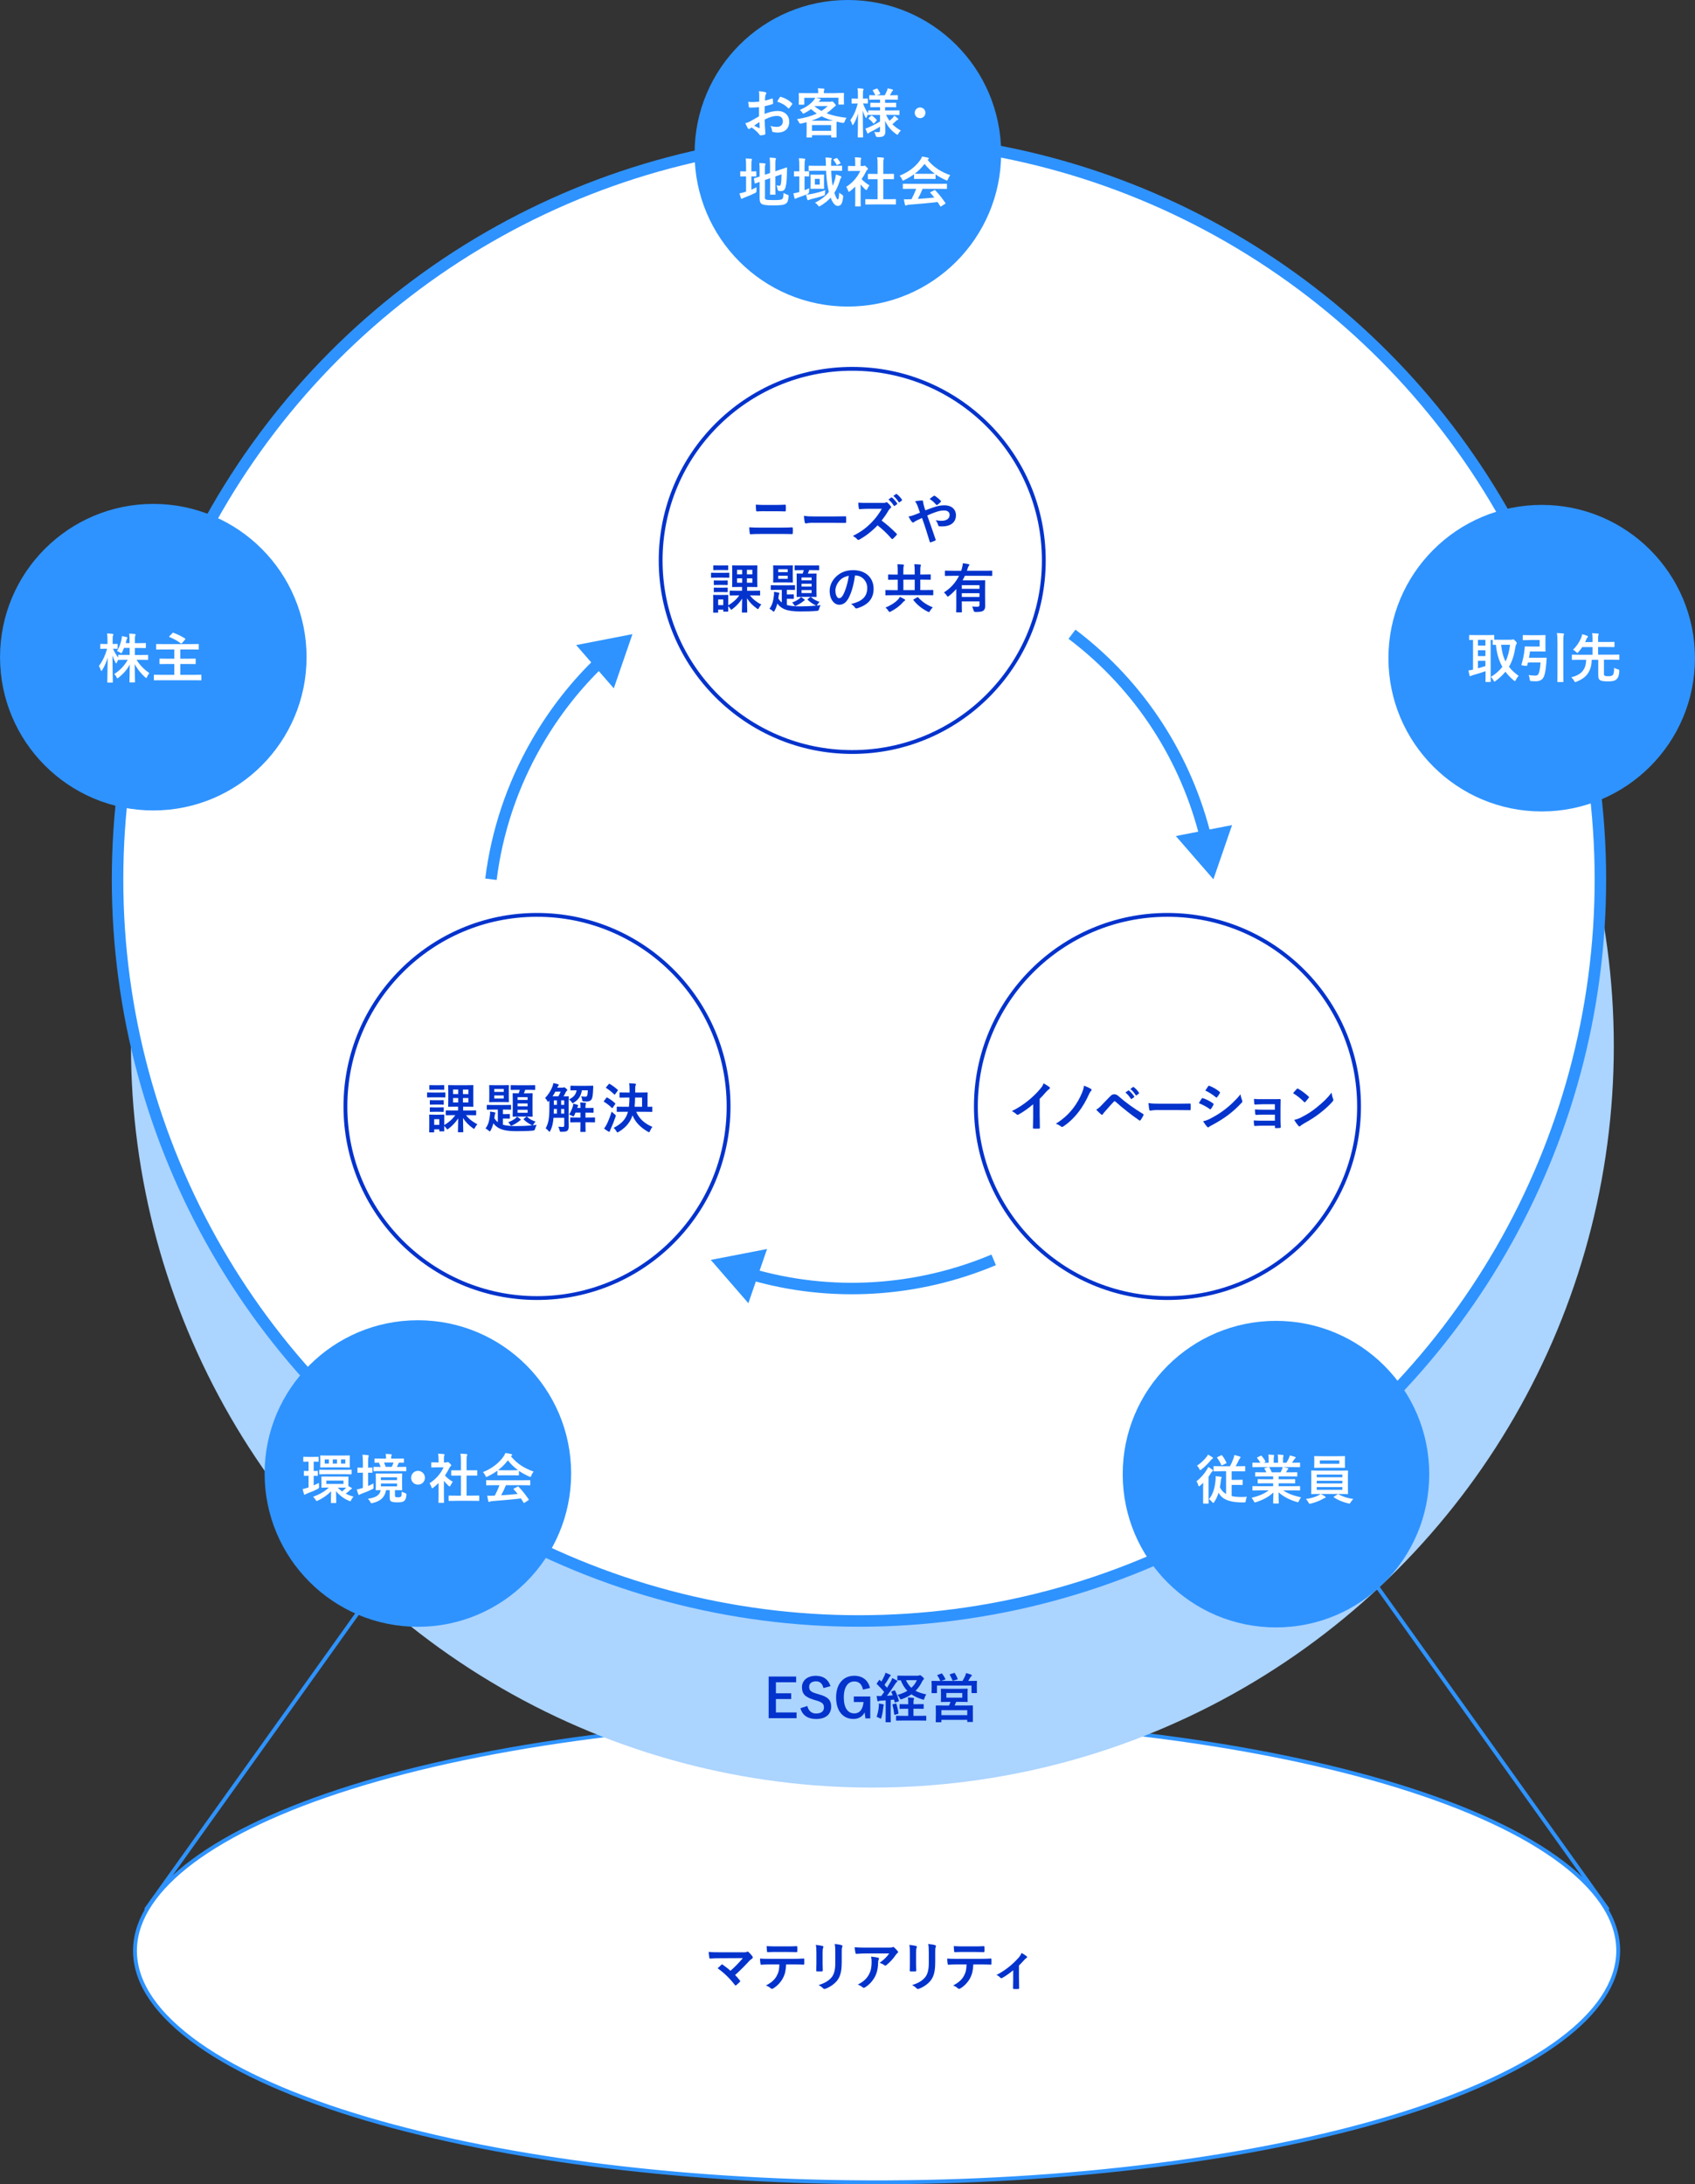 <?xml version="1.0" encoding="UTF-8"?><svg id="_レイヤー_2" xmlns="http://www.w3.org/2000/svg" viewBox="0 0 442.37 570"><rect x="0" y="0" width="442.37" height="570" fill="#333333" stroke="none"/><defs><style>.cls-1{fill:#2e93ff;}.cls-1,.cls-2,.cls-3,.cls-4{stroke-width:0px;}.cls-5{stroke:#0333cc;}.cls-5,.cls-6,.cls-7,.cls-8,.cls-9{stroke-miterlimit:10;}.cls-5,.cls-7,.cls-4,.cls-9{fill:#fff;}.cls-6{stroke-linecap:round;}.cls-6,.cls-7,.cls-8,.cls-9{stroke:#2e93ff;}.cls-6,.cls-8{fill:none;}.cls-2{fill:#abd4ff;}.cls-3{fill:#0333cc;}.cls-8,.cls-9{stroke-width:3px;}</style></defs><g id="_レイヤー_1-2"><path class="cls-7" d="M407.8,486.13c40.56,30.88-6.71,66.17-105.58,78.84-98.87,12.67-211.9-2.1-252.46-32.97-40.56-30.88,6.71-66.17,105.58-78.84,98.87-12.67,211.9,2.1,252.46,32.97Z"/><path class="cls-3" d="M193.75,509.5c.81,0,.98-.04,1.16-.13.07-.04.14-.07.2-.07.08,0,.17.04.24.11.38.34.7.69,1.01,1.12.07.11.11.21.11.31,0,.11-.06.21-.18.29-.29.21-.49.34-.67.53-1.21,1.33-2.51,2.63-3.77,3.75.45.45.83.88,1.23,1.4.07.08.1.14.1.21s-.04.14-.13.22c-.28.28-.59.57-.91.83-.07.04-.13.07-.18.07s-.11-.04-.17-.13c-1.36-1.75-2.77-3.12-4.5-4.36.28-.27.76-.71,1.01-.94.06-.04.11-.07.15-.07.06,0,.11.04.2.1.73.53,1.4,1.02,1.99,1.57,1.18-1.02,2.2-2.1,3.24-3.31l-5.9.03c-.81,0-1.85.03-2.61.1-.18,0-.22-.08-.25-.25-.08-.49-.14-.98-.17-1.5.95.1,2.09.1,3.05.1h5.74Z"/><path class="cls-3" d="M205.17,512.64c-.08,1.57-.28,2.51-.83,3.57-.56,1.09-1.57,2.12-2.47,2.65-.15.1-.29.17-.42.17-.1,0-.2-.04-.29-.14-.28-.28-.76-.56-1.25-.74,1.37-.74,2.2-1.43,2.79-2.49.52-.92.66-1.68.71-3.01h-2.66c-.7,0-1.39.04-2.1.08-.13.01-.17-.08-.18-.27-.07-.39-.11-.92-.11-1.34.78.07,1.57.07,2.38.07h6.29c1.09,0,1.9-.03,2.73-.08.14,0,.15.08.15.28.01.18.01.9,0,1.08,0,.18-.08.24-.21.24-.73-.03-1.69-.06-2.66-.06h-1.88ZM202.4,509.39c-.64,0-1.21.03-1.99.06-.18,0-.22-.07-.24-.24-.04-.34-.06-.84-.1-1.34.98.06,1.69.07,2.33.07h3.14c.78,0,1.67-.01,2.37-.06.14,0,.17.08.17.27.03.34.03.69,0,1.02,0,.2-.03.27-.18.27-.76-.03-1.58-.04-2.35-.04h-3.14Z"/><path class="cls-3" d="M213.07,509.6c0-.97-.04-1.5-.15-2.05.59.07,1.33.15,1.74.29.17.04.24.13.24.22,0,.07-.03.14-.06.21-.13.27-.15.62-.15,1.33v2.83c0,.73.03,1.27.04,1.77,0,.21-.08.28-.31.28h-1.12c-.2,0-.28-.07-.27-.24,0-.49.04-1.3.04-1.91v-2.75ZM219.67,512.22c0,2.07-.31,3.46-1.13,4.57-.69.91-1.91,1.77-3.08,2.2-.11.04-.21.07-.29.07-.11,0-.21-.04-.34-.17-.34-.34-.7-.6-1.19-.85,1.5-.46,2.67-1.12,3.42-2.05.64-.8.94-1.96.94-3.74v-2.65c0-1.21-.03-1.65-.15-2.28.67.06,1.34.15,1.82.31.14.04.2.13.2.24,0,.07-.01.15-.06.22-.13.29-.13.66-.13,1.53v2.61Z"/><path class="cls-3" d="M226.01,509.78c-.8,0-1.65.06-2.48.11-.17.01-.22-.08-.25-.21-.11-.39-.2-1.09-.25-1.51.95.07,1.72.1,2.84.1h6.01c.59,0,.83-.03.97-.08.07-.03.2-.1.27-.1.11,0,.22.08.32.2.31.27.57.56.84.88.07.08.11.17.11.25,0,.11-.07.21-.2.29-.15.11-.27.25-.38.41-.66.99-1.53,1.96-2.46,2.7-.08.08-.18.13-.29.13s-.24-.06-.34-.14c-.35-.28-.7-.43-1.16-.57,1.12-.84,1.81-1.44,2.51-2.45h-6.05ZM226.79,515.24c.53-.99.69-1.95.69-3.31,0-.52-.03-.84-.14-1.32.69.07,1.42.17,1.81.27.18.04.24.14.24.27,0,.08-.03.17-.07.25-.1.2-.11.34-.13.57-.04,1.36-.18,2.61-.83,3.85-.55,1.05-1.39,2.04-2.55,2.79-.13.08-.25.14-.39.14-.1,0-.2-.04-.28-.13-.34-.29-.74-.52-1.27-.71,1.53-.8,2.33-1.55,2.93-2.68Z"/><path class="cls-3" d="M237.47,509.6c0-.97-.04-1.5-.15-2.05.59.07,1.33.15,1.74.29.17.04.24.13.24.22,0,.07-.03.14-.06.21-.13.27-.15.62-.15,1.33v2.83c0,.73.03,1.27.04,1.77,0,.21-.08.28-.31.28h-1.12c-.2,0-.28-.07-.27-.24,0-.49.04-1.3.04-1.91v-2.75ZM244.07,512.22c0,2.07-.31,3.46-1.13,4.57-.69.91-1.91,1.77-3.08,2.2-.11.04-.21.07-.29.07-.11,0-.21-.04-.34-.17-.34-.34-.7-.6-1.19-.85,1.5-.46,2.67-1.12,3.42-2.05.64-.8.94-1.96.94-3.74v-2.65c0-1.21-.03-1.65-.15-2.28.67.06,1.34.15,1.82.31.14.04.2.13.2.24,0,.07-.01.15-.06.22-.13.29-.13.66-.13,1.53v2.61Z"/><path class="cls-3" d="M254.02,512.64c-.08,1.57-.28,2.51-.83,3.57-.56,1.09-1.57,2.12-2.47,2.65-.15.1-.29.17-.42.17-.1,0-.2-.04-.29-.14-.28-.28-.76-.56-1.25-.74,1.37-.74,2.2-1.43,2.79-2.49.52-.92.66-1.68.71-3.01h-2.66c-.7,0-1.39.04-2.1.08-.13.01-.17-.08-.18-.27-.07-.39-.11-.92-.11-1.34.78.07,1.57.07,2.38.07h6.29c1.09,0,1.9-.03,2.73-.08.14,0,.15.08.15.28.01.18.01.9,0,1.08,0,.18-.08.24-.21.24-.73-.03-1.69-.06-2.66-.06h-1.88ZM251.24,509.39c-.64,0-1.21.03-1.99.06-.18,0-.22-.07-.24-.24-.04-.34-.06-.84-.1-1.34.98.06,1.69.07,2.33.07h3.14c.78,0,1.67-.01,2.37-.06.14,0,.17.08.17.27.03.34.03.69,0,1.02,0,.2-.03.27-.18.27-.76-.03-1.58-.04-2.35-.04h-3.14Z"/><path class="cls-3" d="M265.94,516.53c0,.67.03,1.57.04,2.28.01.17-.07.24-.24.25-.36.03-.77.03-1.13,0-.15-.01-.24-.08-.22-.25.01-.8.04-1.5.04-2.24v-2.4c-.95.8-2.18,1.65-2.9,2.02-.06.04-.13.06-.18.06-.1,0-.21-.06-.28-.14-.25-.29-.63-.57-1.01-.7,2.2-1.15,4.1-2.62,5.81-4.55.32-.38.56-.73.74-1.21.48.28,1.06.64,1.29.84.1.08.15.18.15.25,0,.1-.07.2-.21.27-.18.1-.5.43-.63.57-.36.42-.79.88-1.28,1.36v3.59Z"/><polyline class="cls-6" points="419.48 498.12 228.86 231.3 38.23 498.12"/><circle class="cls-2" cx="227.68" cy="273" r="193.5"/><circle class="cls-9" cx="224.18" cy="229.52" r="193.5"/><circle class="cls-1" cx="402.36" cy="171.76" r="40"/><circle class="cls-1" cx="221.28" cy="40" r="40"/><circle class="cls-1" cx="40.01" cy="171.5" r="40"/><circle class="cls-1" cx="109.06" cy="384.54" r="40"/><circle class="cls-1" cx="333.01" cy="384.7" r="40"/><path class="cls-4" d="M394.38,166.94c.18,0,.28-.01.34-.04.07-.04.14-.06.21-.06.1,0,.24.1.59.45.21.24.34.42.34.53s-.07.22-.15.34c-.1.13-.15.38-.21.71-.32,2-.8,3.64-1.68,5.13.64.85,1.47,1.62,2.52,2.37-.22.22-.52.64-.73,1.08-.1.2-.15.29-.25.29-.07,0-.17-.07-.32-.2-.84-.7-1.55-1.44-2.14-2.24-.67.81-1.51,1.61-2.56,2.4-.15.11-.24.17-.31.17-.11,0-.17-.11-.28-.34-.18-.35-.39-.67-.66-.88,1.27-.77,2.25-1.64,3-2.63-.95-1.69-1.47-3.61-1.68-5.74-.43,0-.63.01-.69.01-.14,0-.15-.01-.15-.17v-1.12h-.53v9.34c0,.95.03,1.4.03,1.48,0,.14-.01.15-.15.15h-1.09c-.14,0-.15-.01-.15-.15,0-.1.03-.53.03-1.48v-1.18c-1.02.36-2.42.78-3.33,1.04-.28.07-.39.13-.45.17-.07.06-.14.1-.22.1s-.15-.06-.18-.18c-.1-.38-.21-.88-.29-1.33.49-.06.77-.1,1.2-.21v-7.76c-.56.01-.81.03-.87.03-.14,0-.15-.01-.15-.15v-.99c0-.15.01-.17.15-.17.08,0,.5.03,1.72.03h2.79c1.23,0,1.65-.03,1.74-.03.14,0,.15.01.15.17v1.06c.22.01.64.01,1.43.01h3.03ZM387.67,168.48v-1.5h-1.95v1.5h1.95ZM387.67,171.21v-1.5h-1.95v1.5h1.95ZM387.67,172.44h-1.95v1.96c.64-.17,1.33-.38,1.95-.57v-1.39ZM391.77,168.26c.18,1.71.53,3.12,1.15,4.36.62-1.26.98-2.69,1.18-4.36h-2.33Z"/><path class="cls-4" d="M399.16,167.04c-1.15,0-1.51.03-1.6.03-.14,0-.15-.01-.15-.15v-1.04c0-.14.01-.15.15-.15.08,0,.45.03,1.6.03h2.56c.98,0,1.41-.03,1.5-.03.13,0,.14.01.14.15,0,.08-.03.46-.03,1.27v1.46c0,.83.03,1.19.03,1.27,0,.14-.01.15-.14.15-.08,0-.52-.03-1.5-.03h-2.42c-.07.56-.15,1.11-.27,1.65h2.97c1.06,0,1.4-.03,1.48-.03.14,0,.17.03.17.18l-.07,1.02c-.17,2.33-.45,3.39-.73,3.91-.35.7-1.04,1.06-2.04,1.06-.34,0-.71-.01-1.08-.04-.42-.03-.43-.03-.5-.48-.07-.49-.15-.83-.28-1.11.67.1,1.19.15,1.69.15.42.01.64-.1.79-.31.2-.32.49-.92.63-3.11h-3.29l-.2.76c-.04.15-.06.17-.79.07-.71-.08-.76-.11-.71-.25.38-1.25.64-2.52.77-3.61.04-.31.08-.64.08-.97,0-.14.06-.2.2-.2.08,0,.5.03,1.34.03h2.37v-1.71h-2.68ZM406.46,167.56c0-1.23-.01-1.67-.14-2.35.55.01,1.18.04,1.65.1.14.01.22.07.22.14,0,.1-.04.18-.08.28-.07.18-.11.53-.11,1.79v7.94c0,1.53.03,2.31.03,2.38,0,.14-.01.15-.15.15h-1.29c-.14,0-.15-.01-.15-.15,0-.08.03-.84.03-2.37v-7.91Z"/><path class="cls-4" d="M418.6,175.58c0,.46.01.57.12.69.11.13.45.2,1.01.2.67,0,.98-.11,1.18-.31.22-.24.34-.73.35-1.9.24.18.63.32,1.02.42q.35.08.34.43c-.06,1.15-.29,1.72-.69,2.11-.39.41-.93.6-2.31.6-1.29,0-1.88-.15-2.16-.42-.22-.21-.34-.52-.34-1.36v-3.85h-1.7c-.04,1.5-.37,2.58-.99,3.52-.59.92-1.58,1.64-3,2.19-.15.06-.25.1-.32.1-.11,0-.17-.1-.29-.34-.21-.35-.46-.64-.74-.91,1.6-.41,2.46-.97,3.07-1.77.46-.63.78-1.47.81-2.79h-1.79c-1.26,0-1.68.03-1.77.03-.15,0-.17-.01-.17-.15v-1.09c0-.13.01-.14.17-.14.08,0,.5.03,1.77.03h3.45v-2h-2.68c-.29.45-.62.87-.99,1.29-.14.15-.22.24-.29.24s-.15-.08-.31-.24c-.24-.22-.52-.45-.83-.6.99-.94,1.64-1.96,2.06-2.94.2-.41.28-.73.34-1.11.5.11.94.27,1.3.41.12.06.22.13.22.21s-.04.14-.13.21c-.1.08-.17.21-.25.41-.13.28-.24.56-.36.81h1.92v-.77c0-.78-.01-1.13-.1-1.56.53.03,1.01.06,1.5.11.13.01.22.07.22.15,0,.1-.04.17-.08.28-.07.13-.08.38-.08.92v.85h2.21c1.36,0,1.84-.03,1.92-.03.14,0,.15.01.15.17v1.05c0,.14-.02.15-.15.15-.08,0-.56-.03-1.92-.03h-2.21v2h3.63c1.25,0,1.68-.03,1.77-.03.14,0,.14.01.14.14v1.09c0,.14,0,.15-.14.15-.08,0-.52-.03-1.77-.03h-2.1v3.39Z"/><path class="cls-4" d="M198.11,27.97c-.7.06-1.41.11-2.35.11-.24,0-.31-.08-.34-.29-.04-.27-.1-.73-.15-1.22.36.06.73.07,1.09.07.59,0,1.19-.06,1.78-.11,0-.46.01-.99.01-1.6,0-.36-.01-.77-.1-1.13.7.04,1.29.14,1.67.25.17.04.28.14.28.27,0,.06-.03.13-.08.22-.1.18-.17.36-.2.55-.04.36-.06.71-.07,1.16.62-.13,1.19-.31,1.79-.52.13-.04.22-.01.24.13.06.35.08.73.08,1.09,0,.14-.04.18-.18.22-.92.29-1.16.36-2,.53-.01.67-.01,1.36-.03,2.03,1.32-.56,2.55-.78,3.45-.77,1.74.01,2.98,1.12,2.98,2.8,0,1.79-1.15,2.84-3.04,2.84-.41,0-.85-.06-1.15-.13-.22-.06-.31-.2-.31-.42-.03-.31-.13-.78-.42-1.19.67.22,1.23.25,1.75.25.78,0,1.51-.45,1.51-1.44,0-.91-.56-1.42-1.54-1.42-.8,0-1.76.21-3.21.95.01.59.03,1.06.06,1.68.04.62.11,1.5.11,1.82,0,.2.03.41-.21.46-.31.08-.76.15-1.04.17-.15.01-.21-.1-.34-.28-.38-.52-1.11-1.19-1.99-1.79-.15.08-.32.2-.45.31-.07.07-.17.1-.24.1-.11,0-.22-.08-.31-.22-.15-.25-.43-.84-.64-1.3.36-.08.83-.24,1.29-.49.6-.34,1.26-.71,2.28-1.3v-2.4ZM196.81,32.79c.39.21.87.45,1.32.63.11.03.15.01.14-.11-.03-.36-.06-1.01-.08-1.47-.39.27-.87.59-1.37.95ZM203.5,25.43c.1-.15.14-.2.24-.17,1.29.38,2.24.97,2.97,1.71.06.06.08.1.08.14s-.03.08-.06.14c-.18.28-.55.71-.76.99-.04.06-.24.07-.28,0-.74-.83-1.72-1.34-2.84-1.72.18-.38.41-.74.64-1.09Z"/><path class="cls-4" d="M218.27,24.28c1.3,0,1.76-.03,1.85-.03.14,0,.15.01.15.15,0,.08-.03.32-.03.67v.57c0,1.19.03,1.42.03,1.5,0,.14-.01.15-.15.15h-1.15c-.14,0-.15-.01-.15-.15v-1.64h-5.95c.39.07.78.18,1.13.28.13.04.2.08.2.17s-.07.14-.17.2c-.1.06-.15.14-.27.28l-.11.14h2.97c.18,0,.28-.03.35-.06.08-.03.13-.06.2-.06.08,0,.21.06.56.43.34.38.39.48.39.62,0,.11-.04.18-.18.24-.11.06-.24.17-.49.41-.56.53-1.12.99-1.72,1.42,1.46.56,3.17.94,5.21,1.18-.24.32-.39.62-.53,1.05q-.11.35-.55.27c-.53-.1-1.04-.21-1.51-.34-.01.17-.03.48-.03.99v1.11c0,1.46.03,1.82.03,1.89,0,.14-.01.15-.15.15h-1.13c-.14,0-.15-.01-.15-.15v-.43h-4.99v.41c0,.15-.01.17-.15.17h-1.12c-.15,0-.17-.01-.17-.17,0-.07.03-.43.03-1.86v-.95c0-.48-.01-.8-.01-.99-.45.13-.9.24-1.39.35q-.43.1-.59-.27c-.14-.36-.34-.64-.53-.88,2.14-.35,3.8-.81,5.18-1.46-.53-.35-1.02-.74-1.5-1.16-.5.36-1.08.71-1.71,1.04-.18.08-.27.14-.34.14-.08,0-.13-.07-.22-.22-.21-.34-.45-.59-.67-.74,1.72-.77,2.76-1.5,3.61-2.51.14-.18.28-.38.42-.66h-2.86v1.64c0,.14-.01.15-.15.15h-1.15c-.14,0-.15-.01-.15-.15,0-.1.03-.31.03-1.5v-.46c0-.46-.03-.69-.03-.78,0-.14.01-.15.15-.15.08,0,.55.03,1.85.03h3.08v-.22c0-.38-.01-.69-.1-1.05.49.01,1.02.04,1.5.08.15.01.22.07.22.14,0,.1-.04.17-.08.27-.04.13-.07.27-.07.57v.21h3.28ZM217.45,31.51c-1.13-.32-2.13-.7-3.01-1.15-.8.43-1.7.81-2.7,1.15h5.71ZM211.91,34.14h4.99v-1.5h-4.99v1.5ZM212.56,27.71c.56.48,1.16.88,1.83,1.25.59-.38,1.13-.8,1.65-1.27h-3.46l-.03.03Z"/><path class="cls-4" d="M228.64,29.98c-1.34,0-1.82.03-1.91.03-.14,0-.15-.01-.15-.15v-.04c-.14.21-.28.46-.38.73-.07.17-.11.25-.17.25-.04,0-.1-.07-.18-.22-.28-.5-.5-1.08-.69-1.72.01,3.66.1,6.63.1,6.85,0,.14-.01.15-.15.15h-1.11c-.14,0-.15-.01-.15-.15,0-.21.07-2.9.08-6.11-.28,1.05-.66,1.99-1.18,2.83-.08.14-.15.22-.21.22s-.1-.07-.14-.22c-.13-.41-.32-.83-.49-1.05.84-1.18,1.54-2.62,1.93-4.38h-.15c-.92,0-1.2.03-1.29.03-.14,0-.15-.01-.15-.17v-.97c0-.15.01-.17.15-.17.08,0,.36.03,1.29.03h.21v-.83c0-.84-.01-1.32-.11-1.88.53.01.94.04,1.36.1.14.03.22.07.22.15,0,.11-.03.18-.08.29-.07.17-.08.39-.08,1.32v.84c.81,0,1.08-.03,1.16-.03.13,0,.14.01.14.17v.97c0,.15-.01.17-.14.17-.08,0-.35-.03-1.13-.03.32.94.78,1.85,1.34,2.59v-.64c0-.14.01-.15.15-.15.08,0,.56.03,1.91.03h1.04v-.85h-.64c-1.25,0-1.67.03-1.75.03-.14,0-.15-.01-.15-.15v-.87c0-.15.01-.17.15-.17.08,0,.5.03,1.75.03h.64v-.84h-.84c-1.32,0-1.76.03-1.85.03-.14,0-.15-.01-.15-.14v-.9c0-.14.01-.15.15-.15.07,0,.46.03,1.46.03-.18-.39-.42-.84-.63-1.18-.08-.13-.06-.17.1-.24l.85-.32c.15-.06.17-.06.27.07.22.31.49.76.67,1.15.07.14.04.17-.13.24l-.76.28h2.09c.2-.38.42-.83.57-1.19.08-.21.13-.39.17-.62.46.08.83.17,1.2.28.14.04.22.1.22.2,0,.07-.04.14-.14.21-.1.07-.15.15-.2.25-.13.25-.29.57-.48.87h.08c1.3,0,1.75-.03,1.83-.03.15,0,.17.01.17.15v.9c0,.13-.01.14-.17.14-.08,0-.53-.03-1.83-.03h-1.34v.84h.99c1.26,0,1.67-.03,1.75-.03.14,0,.15.01.15.17v.87c0,.14-.01.15-.15.15-.08,0-.49-.03-1.75-.03h-.99v.85h1.71c1.34,0,1.81-.03,1.89-.03.15,0,.15.01.15.15v.92c0,.14,0,.15-.15.15-.08,0-.55-.03-1.89-.03h-1.46c.27.56.56,1.06.9,1.54.31-.25.57-.5.9-.84.14-.15.24-.28.35-.49.34.22.62.43.9.69.1.08.15.15.15.24s-.06.14-.18.18c-.14.04-.24.11-.42.27-.27.25-.56.53-.95.85.62.63,1.34,1.16,2.23,1.65-.25.22-.49.49-.67.83-.11.2-.17.28-.24.28s-.15-.07-.31-.18c-1.29-.9-2.27-2.03-2.91-3.49.01,1.21.06,2.16.06,2.79s-.13.95-.45,1.19c-.27.2-.62.27-1.53.28q-.45,0-.55-.43c-.08-.34-.21-.63-.36-.9.43.04.67.06.99.06.42,0,.52-.1.52-.46v-.98c-.8.5-1.74,1.02-2.54,1.4-.22.11-.35.18-.43.28-.06.07-.14.13-.2.13s-.1-.04-.15-.15c-.15-.34-.31-.7-.49-1.19.31-.08.57-.17.81-.28.9-.38,2.05-.97,3-1.54v-1.71h-1.04ZM228.19,32.15c-.14.14-.2.15-.28.04-.35-.48-.7-.81-1.16-1.16-.13-.08-.11-.13.01-.25l.53-.53c.14-.13.18-.13.29-.06.42.28.8.6,1.19,1.06.08.11.07.15-.04.27l-.55.63Z"/><path class="cls-4" d="M241.53,29.44c0,.77-.63,1.4-1.4,1.4s-1.4-.63-1.4-1.4.63-1.4,1.4-1.4,1.4.63,1.4,1.4Z"/><path class="cls-4" d="M196.09,49.5c.45-.18.88-.39,1.36-.64-.03.25-.03.57-.01.87q.03.45-.36.64c-.87.43-1.86.84-2.79,1.19-.24.1-.41.17-.46.22-.06.06-.15.1-.24.1s-.15-.04-.21-.17c-.14-.36-.25-.77-.38-1.25.45-.08.88-.18,1.39-.35l.32-.1v-3.98h-.11c-.91,0-1.19.03-1.27.03-.14,0-.14-.01-.14-.15v-1.06c0-.14,0-.15.14-.15.08,0,.36.03,1.27.03h.11v-1.32c0-.92-.01-1.5-.11-2.06.55.01.98.04,1.44.1.14.01.22.08.22.17,0,.1-.04.17-.08.28-.07.17-.08.52-.08,1.33v1.5c.8,0,1.06-.03,1.15-.03.13,0,.14.01.14.15v1.06c0,.14-.01.15-.14.15-.08,0-.35-.03-1.15-.03v3.46ZM199.62,51.44c0,.36.07.53.27.63.2.11.63.15,2.02.15,1.51,0,1.97-.07,2.25-.29.22-.2.29-.48.34-1.58.28.17.6.34,1.01.45q.35.1.31.46c-.13,1.22-.29,1.6-.76,1.89-.48.32-1.15.46-3.32.46-1.91,0-2.61-.17-2.96-.39-.34-.21-.53-.63-.53-1.39v-4.37c-.71.25-1.01.38-1.12.41-.14.04-.15.03-.18-.11l-.18-1.09c-.03-.14-.01-.14.11-.18.11-.03.48-.11,1.37-.41v-1.54c.01-.77-.01-1.43-.08-1.99.48.01.92.04,1.34.08.2.03.28.08.28.15,0,.11-.03.17-.08.29-.07.14-.08.45-.08,1.33v1.2l1.34-.45v-2.03c0-.84-.03-1.27-.11-1.99.53.01.97.04,1.43.11.14.01.22.07.22.15,0,.1-.04.17-.08.28-.07.17-.08.52-.08,1.26v1.76l1.08-.36c1.32-.43,1.74-.62,1.83-.63.1-.01.15.03.15.14l-.04,1.79c-.03,1.42-.14,2.45-.34,3.17-.21.81-.6,1.06-1.2,1.06-.17,0-.34,0-.52-.03q-.31-.03-.38-.46c-.04-.32-.15-.73-.29-1.01.29.07.55.1.74.1.24,0,.34-.07.42-.52.1-.53.15-1.08.17-2.45l-1.62.56v2.44c0,1.4.03,2.09.03,2.17,0,.14-.01.15-.15.15h-1.12c-.14,0-.15-.01-.15-.15,0-.1.03-.77.03-2.17v-1.98l-1.34.46v4.44Z"/><path class="cls-4" d="M209.98,49.64c.41-.15.81-.32,1.22-.53-.03.25-.04.55-.04.87q0,.46-.41.64c-.11.06-.22.11-.34.15.56-.01.95-.07,1.44-.17,1.02-.21,2.25-.49,3.54-.97-.04.28-.08.56-.1.84,0,.46,0,.48-.42.6-.99.35-2.13.64-3.19.9-.25.08-.42.13-.5.17-.11.06-.2.11-.29.11-.08,0-.15-.06-.21-.21-.11-.36-.21-.77-.29-1.26-.69.29-1.46.56-2.19.81-.24.08-.35.14-.42.2-.07.06-.15.1-.24.1-.07,0-.14-.04-.18-.18-.11-.36-.21-.78-.29-1.26.45-.06.79-.13,1.22-.25l.31-.08v-4.09h-.03c-.87,0-1.13.03-1.22.03-.13,0-.14-.01-.14-.15v-1.05c0-.15.01-.17.14-.17.1,0,.36.03,1.25.03v-1.29c0-.99-.01-1.43-.1-2.13.52.01.95.04,1.44.1.13.01.21.08.21.15,0,.11-.03.18-.06.29-.07.17-.11.52-.11,1.55v1.32c.71,0,.95-.03,1.04-.03.14,0,.15.01.15.17v1.05c0,.14-.01.15-.15.15-.08,0-.32-.01-1.04-.03v3.61ZM216.93,44.55c.06,1.51.18,2.86.38,3.95.24-.48.42-.98.57-1.53.11-.41.24-.99.27-1.43.42.11.85.27,1.21.41.17.08.24.13.24.25,0,.1-.06.17-.14.27-.11.11-.15.29-.31.76-.38,1.21-.83,2.2-1.39,3.08.39,1.29.74,1.75.87,1.75.22,0,.34-.6.39-1.79.2.21.49.39.71.52q.36.18.32.57c-.2,1.88-.6,2.38-1.43,2.38-.57,0-1.25-.6-1.83-2.16-.71.8-1.58,1.48-2.65,2.13-.18.1-.28.17-.36.17s-.15-.08-.29-.27c-.24-.31-.52-.56-.8-.71,1.57-.77,2.76-1.69,3.63-2.8-.39-1.48-.63-3.49-.73-5.55h-2.49c-1.36,0-1.82.03-1.91.03-.14,0-.15-.01-.15-.17v-1.02c0-.14.01-.15.15-.15.08,0,.55.03,1.91.03h2.45v-.17c-.01-.94-.03-1.33-.11-2,.49.01.91.04,1.41.11.15.01.22.08.22.15,0,.1-.03.18-.07.28-.07.14-.1.29-.1.97v.66h.8c1.37,0,1.85-.03,1.93-.03.14,0,.15.01.15.15v1.02c0,.15-.01.17-.15.17-.08,0-.56-.03-1.93-.03h-.77ZM213.85,45.59c.76,0,.98-.03,1.06-.03.15,0,.17.01.17.15,0,.08-.03.36-.03,1.08v1.26c0,.73.03,1.01.03,1.09,0,.14-.01.15-.17.15-.08,0-.31-.03-1.06-.03h-1.09c-.76,0-.98.03-1.08.03-.14,0-.15-.01-.15-.15,0-.1.03-.36.03-1.09v-1.26c0-.71-.03-.99-.03-1.08,0-.14.01-.15.15-.15.1,0,.32.03,1.08.03h1.09ZM213.94,46.68h-1.27v1.5h1.27v-1.5ZM218.27,41.27c.17-.06.17-.04.27.07.31.35.6.78.8,1.15.07.13.04.17-.15.24l-.6.28c-.2.1-.21.08-.28-.07-.21-.42-.46-.81-.77-1.18-.1-.11-.07-.15.11-.22l.63-.27Z"/><path class="cls-4" d="M223.18,48.73c-.43.42-.87.81-1.33,1.16-.14.11-.22.18-.29.18-.08,0-.14-.11-.22-.32-.14-.39-.31-.76-.49-.99,1.64-1.04,2.96-2.55,3.66-4.15h-1.58c-1.06,0-1.4.03-1.48.03-.14,0-.15-.01-.15-.15v-1.04c0-.14.01-.15.15-.15.08,0,.42.03,1.48.03h.27v-.57c0-.74-.01-1.19-.11-1.71.53.01.95.04,1.46.1.14.01.22.08.22.14,0,.13-.04.2-.08.29-.08.17-.08.41-.08,1.12v.63h.59c.13,0,.2-.01.27-.06.06-.03.11-.06.15-.06.08,0,.22.08.52.36.27.27.38.41.38.5,0,.07-.03.14-.14.22-.13.13-.21.2-.32.41-.34.71-.74,1.4-1.19,2.04.55.63,1.21,1.13,2.06,1.64-.21.22-.41.56-.56.91-.1.21-.17.31-.27.31-.07,0-.15-.06-.28-.17-.45-.41-.85-.85-1.21-1.3v3.94c0,1.04.03,1.58.03,1.65,0,.14-.01.15-.17.15h-1.12c-.15,0-.17-.01-.17-.15,0-.08.03-.62.03-1.65v-3.35ZM227.86,53.35c-1.33,0-1.79.03-1.88.03-.14,0-.15-.01-.15-.15v-1.11c0-.14.01-.15.15-.15.08,0,.55.03,1.88.03h1.18v-5.24h-.63c-1.25,0-1.68.01-1.76.01-.13,0-.14,0-.14-.14v-1.11c0-.14.01-.14.14-.14.08,0,.52.01,1.76.01h.63v-2.23c0-.99-.01-1.47-.11-2.12.53.01,1.06.04,1.55.1.13.01.22.07.22.14,0,.11-.01.18-.07.29-.08.17-.11.52-.11,1.54v2.27h.88c1.25,0,1.68-.01,1.76-.01.14,0,.15,0,.15.14v1.11c0,.14-.01.14-.15.14-.08,0-.52-.01-1.76-.01h-.88v5.24h1.27c1.33,0,1.78-.03,1.86-.03.15,0,.17.01.17.15v1.11c0,.14-.01.15-.17.15-.08,0-.53-.03-1.86-.03h-3.94Z"/><path class="cls-4" d="M238.54,45.48c-.78.57-1.64,1.08-2.54,1.51-.17.08-.27.13-.34.13-.1,0-.14-.1-.25-.35-.17-.35-.36-.66-.63-.92,2.44-.97,4.26-2.45,5.38-4.08.24-.35.36-.59.49-.91.55.07,1.07.17,1.51.29.17.04.25.1.25.2,0,.08-.03.17-.14.22-.08.04-.14.08-.2.13,1.58,1.93,3.47,3.15,5.93,4.01-.27.34-.45.67-.6,1.05-.1.25-.14.35-.24.35-.07,0-.17-.04-.32-.11-.95-.42-1.86-.91-2.67-1.48v1.04c0,.14-.01.15-.15.15-.08,0-.46-.03-1.58-.03h-2.16c-1.12,0-1.5.03-1.58.03-.14,0-.15-.01-.15-.15v-1.06ZM237.65,49.27c-1.32,0-1.76.03-1.85.03-.15,0-.17-.01-.17-.15v-1.05c0-.14.01-.15.17-.15.08,0,.53.03,1.85.03h7.47c1.32,0,1.76-.03,1.85-.03.15,0,.17.01.17.15v1.05c0,.14-.01.15-.17.15-.08,0-.53-.03-1.85-.03h-4.33c-.35.87-.77,1.75-1.25,2.63,1.46-.08,2.98-.21,4.31-.35-.32-.39-.64-.78-1.02-1.19-.1-.11-.08-.17.08-.25l.9-.46c.15-.08.2-.07.29.03.95.99,1.75,2,2.61,3.25.07.11.07.17-.07.27l-.97.63c-.08.06-.13.08-.17.08s-.07-.03-.11-.1c-.24-.39-.48-.76-.7-1.09-2.33.29-5.18.53-7.56.71-.22.01-.41.07-.5.13-.07.06-.14.08-.24.08s-.17-.07-.2-.2c-.13-.46-.21-.95-.29-1.44.52.04.98.03,1.53,0,.14,0,.29-.01.45-.01.5-.95.91-1.85,1.23-2.72h-1.46ZM242.44,45.36c.94,0,1.36-.01,1.51-.03-1.01-.73-1.89-1.58-2.65-2.56-.74.98-1.6,1.83-2.56,2.56.13.01.52.03,1.54.03h2.16Z"/><path class="cls-4" d="M32.36,169.09c-.14.39-.32.77-.49,1.11-.1.2-.14.28-.22.28-.07,0-.15-.06-.32-.18-.21-.15-.49-.31-.8-.41.62-.98.95-1.92,1.18-3.01.05-.27.1-.53.1-.87.42.06.87.15,1.21.25.12.04.22.08.22.18,0,.08-.04.15-.11.27-.07.1-.1.22-.17.52-.04.2-.1.39-.15.6h1.01v-.45c0-.97-.02-1.37-.1-2.03.52.01.94.04,1.42.1.15.01.24.07.24.14,0,.11-.04.21-.08.31-.08.17-.1.46-.1,1.46v.48h1.02c1.21,0,1.61-.03,1.7-.03.14,0,.15.01.15.17v1c0,.14-.02.15-.15.15-.08,0-.49-.03-1.7-.03h-1.02v1.83h1.44c1.33,0,1.79-.03,1.88-.03.13,0,.14.01.14.14v1.01c0,.15-.01.17-.14.17-.08,0-.55-.03-1.88-.03h-.99c.85,1.43,2.06,2.58,3.33,3.47-.21.25-.41.56-.59.99-.08.2-.14.28-.22.28-.07,0-.15-.06-.29-.18-1.05-.95-2.04-2.13-2.72-3.45.01,2.21.08,4.36.08,4.64,0,.13-.01.14-.15.14h-1.15c-.14,0-.15-.01-.15-.14,0-.28.06-2.37.08-4.52-.79,1.47-1.77,2.49-2.9,3.4-.15.13-.25.2-.32.2-.08,0-.14-.1-.24-.31-.17-.35-.38-.6-.6-.81,1.33-.85,2.55-1.99,3.53-3.71h-.46c-1.35,0-1.81.03-1.89.03s-.13,0-.14-.04c-.14.27-.28.53-.37.74-.07.14-.11.22-.17.22-.04,0-.1-.08-.18-.25-.29-.55-.56-1.16-.78-1.82.01,3.7.1,6.65.1,6.91,0,.14-.01.15-.15.15h-1.13c-.15,0-.17-.01-.17-.15,0-.25.07-3.05.1-6.37-.34,1.19-.81,2.27-1.43,3.26-.08.14-.15.22-.21.22-.07,0-.11-.08-.17-.24-.14-.43-.32-.81-.48-1.05.91-1.2,1.64-2.69,2.13-4.5h-.31c-.94,0-1.23.03-1.32.03-.14,0-.15-.01-.15-.15v-1c0-.14.02-.15.15-.15.08,0,.38.03,1.32.03h.42v-.84c0-.87-.02-1.32-.11-1.91.53.01.98.04,1.4.1.14.01.24.07.24.14,0,.13-.04.2-.08.29-.08.17-.1.39-.1,1.36v.85c.8,0,1.06-.03,1.15-.03.14,0,.15.01.15.15v1c0,.14-.01.15-.15.15-.08,0-.32-.01-1.06-.03.37.85.81,1.6,1.36,2.31v-.58c0-.13.01-.14.15-.14.08,0,.54.03,1.89.03h.95v-1.83h-1.44Z"/><path class="cls-4" d="M43.71,173.28c-1.37,0-1.85.03-1.93.03-.14,0-.15-.01-.15-.15v-1.15c0-.13.01-.14.15-.14.08,0,.56.03,1.93.03h1.78v-2.41h-2.69c-1.34,0-1.79.03-1.89.03-.14,0-.15-.01-.15-.15v-1.16c0-.14.01-.15.15-.15.1,0,.55.03,1.89.03h7.05c1.34,0,1.79-.03,1.88-.03.14,0,.15.01.15.15v1.16c0,.14-.02.15-.15.15-.08,0-.53-.03-1.88-.03h-2.79v2.41h1.93c1.37,0,1.85-.03,1.93-.03.14,0,.15.01.15.14v1.15c0,.14-.01.15-.15.15-.08,0-.56-.03-1.93-.03h-1.93v2.83h3.6c1.25,0,1.67-.03,1.75-.03.14,0,.15.01.15.14v1.18c0,.14-.01.15-.15.15-.08,0-.5-.03-1.75-.03h-8.59c-1.26,0-1.68.03-1.76.03-.14,0-.15-.01-.15-.15v-1.18c0-.13.01-.14.15-.14.08,0,.5.03,1.76.03h3.42v-2.83h-1.78ZM45,165.21c.13-.13.14-.13.28-.08.98.39,2.02.85,3.01,1.5.07.04.1.07.1.11s-.03.08-.08.15l-.83.95c-.13.13-.17.14-.29.06-.94-.7-1.9-1.23-2.94-1.64-.07-.03-.11-.06-.11-.1s.04-.08.1-.15l.77-.8Z"/><path class="cls-4" d="M81.87,387.64c.43-.2.88-.41,1.37-.66-.01.27,0,.6.04.91q.06.45-.34.66c-.94.48-1.82.85-2.76,1.19-.22.08-.36.17-.43.22-.07.06-.15.11-.22.11-.08,0-.14-.04-.2-.18-.13-.38-.21-.76-.34-1.3.57-.11.85-.2,1.34-.36l.2-.07v-3.04c-.77,0-1,.03-1.08.03-.13,0-.14-.01-.14-.15v-1.01c0-.13.01-.14.14-.14.08,0,.31.03,1.08.03v-2.44h-.03c-.87,0-1.12.03-1.2.03-.14,0-.15-.01-.15-.17v-.98c0-.14.01-.15.15-.15.08,0,.34.03,1.22.03h1.26c.88,0,1.13-.03,1.22-.03.14,0,.15.01.15.15v.98c0,.15-.01.17-.15.17-.08,0-.34-.03-1.13-.03v2.44c.63,0,.84-.03.92-.03.14,0,.15.04.15.14v1.01c0,.14-.01.15-.15.15-.08,0-.29-.01-.92-.03v2.52ZM89.02,385.35c1.26,0,1.7-.01,1.78-.01.14,0,.15,0,.15.14,0,.08-.03.31-.03.9v1.43l.81.46c.08.06.11.11.11.18,0,.08-.07.11-.15.15-.1.06-.2.11-.29.21-.31.31-.71.64-1.16.98.63.34,1.3.59,2.02.77-.24.28-.42.55-.58.84-.11.27-.15.36-.27.36-.07,0-.18-.04-.34-.11-1.29-.53-2.51-1.43-3.38-2.51.03,1.92.07,2.65.07,2.94,0,.14-.01.15-.14.15h-1.12c-.14,0-.15-.01-.15-.15,0-.28.04-1.02.06-2.9-.9.92-2.13,1.82-3.43,2.4-.15.08-.25.13-.32.13-.11,0-.17-.1-.31-.34-.18-.29-.39-.52-.63-.76,1.44-.53,2.97-1.3,4.1-2.41-1.27,0-1.71.03-1.79.03-.15,0-.17-.01-.17-.14,0-.1.03-.31.03-.9v-.83c0-.59-.03-.8-.03-.9,0-.14.01-.14.17-.14.08,0,.53.01,1.85.01h3.14ZM85.35,384.72c-1.36,0-1.81.03-1.89.03-.14,0-.15-.01-.15-.15v-.91c0-.14.01-.15.15-.15.08,0,.53.03,1.89.03h4.34c1.36,0,1.82-.03,1.92-.03.14,0,.15.01.15.15v.91c0,.14-.01.15-.15.15-.1,0-.56-.03-1.92-.03h-4.34ZM89.28,379.85c1.32,0,1.78-.03,1.88-.03.14,0,.15.01.15.15,0,.08-.03.32-.03.94v.98c0,.62.03.83.03.91,0,.15-.01.17-.15.17-.1,0-.56-.03-1.88-.03h-3.63c-1.37,0-1.85.03-1.93.03-.14,0-.15-.01-.15-.17,0-.08.03-.29.03-.91v-.98c0-.62-.03-.84-.03-.94,0-.14.01-.15.15-.15.08,0,.56.03,1.88.03h3.68ZM85.84,381.95v-1.09h-1.09v1.09h1.09ZM89.64,386.38h-4.47v.88h4.47v-.88ZM86.85,381.95h1.11v-1.09h-1.11v1.09ZM88.14,388.21c.35.38.74.71,1.15,1.01.41-.34.77-.69,1.05-.99-.27,0-.69-.01-1.32-.01h-.88ZM90.12,380.86h-1.12v1.09h1.12v-1.09Z"/><path class="cls-4" d="M96.07,387.8c.45-.2.91-.41,1.41-.67-.03.27-.03.57,0,.87.04.46.03.46-.38.66-.84.42-1.71.78-2.69,1.13-.24.08-.39.15-.46.21-.07.06-.15.11-.24.11s-.14-.04-.2-.17c-.14-.36-.27-.76-.39-1.25.46-.07.88-.17,1.39-.34l.2-.07v-3.96h-.06c-.87,0-1.13.03-1.22.03-.13,0-.14-.01-.14-.15v-1.06c0-.14.01-.15.14-.15.08,0,.35.03,1.22.03h.06v-1.25c0-.99-.03-1.43-.11-2.13.52.01.95.04,1.43.1.13.01.2.08.2.15,0,.1-.03.18-.06.28-.07.18-.1.53-.1,1.57v1.27c.66,0,.9-.03.98-.03.14,0,.15.01.15.15v1.06c0,.14-.01.15-.15.15-.08,0-.32-.01-.98-.03v3.47ZM103.1,390.27c0,.25.04.35.15.41.08.04.25.06.66.06.36,0,.57-.03.71-.17.18-.17.21-.38.22-1.3.25.14.63.29.92.38q.35.11.31.48c-.08.87-.24,1.26-.56,1.54-.32.29-.79.39-1.7.39s-1.34-.06-1.64-.2c-.28-.11-.46-.38-.46-1.01v-1.98h-.94c-.39,1.89-1.36,2.83-3.47,3.36-.15.04-.28.06-.34.06-.14,0-.18-.08-.32-.34-.18-.35-.43-.64-.66-.81,2.02-.32,3.11-.84,3.38-2.27-.77.01-1.08.03-1.15.03-.14,0-.15-.01-.15-.17,0-.08.03-.41.03-1.16v-1.71c0-.76-.03-1.08-.03-1.18,0-.14.01-.15.15-.15.1,0,.53.03,1.79.03h3.04c1.26,0,1.68-.03,1.78-.03.14,0,.15.01.15.15,0,.1-.03.42-.03,1.18v1.71c0,.76.03,1.08.03,1.16,0,.15-.01.17-.15.17-.1,0-.52-.03-1.74-.03v1.4ZM99.53,383.91c-1.36,0-1.83.03-1.92.03-.13,0-.14-.01-.14-.15v-.85c0-.14.01-.15.14-.15.07,0,.53.03,1.74.03-.14-.42-.31-.81-.48-1.12-.63.01-.9.03-.95.03-.15,0-.17-.01-.17-.15v-.81c0-.14.01-.15.17-.15.08,0,.53.03,1.85.03h.98v-.13c0-.43-.03-.78-.1-1.09.49.01.94.04,1.37.08.13.01.22.07.22.13,0,.08-.04.15-.08.24-.06.11-.07.29-.07.62v.15h1.33c1.3,0,1.76-.03,1.85-.03.14,0,.15.01.15.15v.81c0,.14-.01.15-.15.15-.07,0-.36-.01-1.09-.03-.07.04-.13.11-.17.22-.15.32-.28.62-.43.9h.39c1.37,0,1.83-.03,1.91-.03.14,0,.15.01.15.15v.85c0,.14-.01.15-.15.15-.07,0-.53-.03-1.91-.03h-4.44ZM99.41,386.25h4.2v-.71h-4.2v.71ZM103.62,387.16h-4.2v.73h4.2v-.73ZM100.23,381.68c.15.35.31.73.42,1.12h1.6c.17-.35.31-.67.45-1.12h-2.46Z"/><path class="cls-4" d="M110.9,385.65c0,1.01-.8,1.79-1.81,1.79s-1.79-.78-1.79-1.79.8-1.81,1.79-1.81,1.81.8,1.81,1.81Z"/><path class="cls-4" d="M114.43,387.05c-.43.42-.87.81-1.33,1.16-.14.11-.22.18-.29.18-.08,0-.14-.11-.22-.32-.14-.39-.31-.76-.49-.99,1.64-1.04,2.96-2.55,3.66-4.15h-1.58c-1.06,0-1.4.03-1.48.03-.14,0-.15-.01-.15-.15v-1.04c0-.14.01-.15.15-.15.08,0,.42.03,1.48.03h.27v-.57c0-.74-.01-1.19-.11-1.71.53.01.95.04,1.46.1.14.01.22.08.22.14,0,.13-.04.2-.08.29-.08.17-.08.41-.08,1.12v.63h.59c.13,0,.2-.01.27-.06.06-.03.11-.06.15-.06.08,0,.22.08.52.36.27.27.38.41.38.5,0,.07-.03.14-.14.22-.13.13-.21.2-.32.41-.34.71-.74,1.4-1.19,2.04.55.63,1.21,1.13,2.06,1.64-.21.22-.41.56-.56.91-.1.21-.17.31-.27.31-.07,0-.15-.06-.28-.17-.45-.41-.85-.85-1.21-1.3v3.94c0,1.04.03,1.58.03,1.65,0,.14-.01.15-.17.15h-1.12c-.15,0-.17-.01-.17-.15,0-.08.03-.62.03-1.65v-3.35ZM119.11,391.67c-1.33,0-1.79.03-1.88.03-.14,0-.15-.01-.15-.15v-1.11c0-.14.01-.15.15-.15.08,0,.55.03,1.88.03h1.18v-5.24h-.63c-1.25,0-1.68.01-1.76.01-.13,0-.14,0-.14-.14v-1.11c0-.14.01-.14.14-.14.08,0,.52.01,1.76.01h.63v-2.23c0-.99-.01-1.47-.11-2.12.53.01,1.06.04,1.55.1.13.01.22.07.22.14,0,.11-.01.18-.07.29-.08.17-.11.52-.11,1.54v2.27h.88c1.25,0,1.68-.01,1.77-.01.14,0,.15,0,.15.14v1.11c0,.14-.01.14-.15.14-.08,0-.52-.01-1.77-.01h-.88v5.24h1.27c1.33,0,1.78-.03,1.86-.03.15,0,.17.01.17.15v1.11c0,.14-.01.15-.17.15-.08,0-.53-.03-1.86-.03h-3.94Z"/><path class="cls-4" d="M129.8,383.8c-.78.57-1.64,1.08-2.54,1.51-.17.08-.27.13-.34.13-.1,0-.14-.1-.25-.35-.17-.35-.36-.66-.63-.92,2.44-.97,4.26-2.45,5.38-4.08.24-.35.36-.59.49-.91.55.07,1.06.17,1.51.29.17.04.25.1.25.2,0,.08-.03.17-.14.22-.08.04-.14.08-.2.13,1.58,1.93,3.47,3.15,5.93,4.01-.27.34-.45.67-.6,1.05-.1.25-.14.35-.24.35-.07,0-.17-.04-.32-.11-.95-.42-1.86-.91-2.67-1.48v1.04c0,.14-.01.15-.15.15-.08,0-.46-.03-1.58-.03h-2.16c-1.12,0-1.5.03-1.58.03-.14,0-.15-.01-.15-.15v-1.06ZM128.9,387.59c-1.32,0-1.76.03-1.85.03-.15,0-.17-.01-.17-.15v-1.05c0-.14.01-.15.17-.15.08,0,.53.03,1.85.03h7.47c1.32,0,1.76-.03,1.85-.03.15,0,.17.01.17.15v1.05c0,.14-.01.15-.17.15-.08,0-.53-.03-1.85-.03h-4.33c-.35.87-.77,1.75-1.25,2.63,1.46-.08,2.98-.21,4.31-.35-.32-.39-.64-.78-1.02-1.19-.1-.11-.08-.17.08-.25l.9-.46c.15-.08.2-.07.29.03.95.99,1.75,2,2.61,3.25.07.11.07.17-.07.27l-.97.63c-.08.06-.13.08-.17.08s-.07-.03-.11-.1c-.24-.39-.48-.76-.7-1.09-2.33.29-5.18.53-7.56.71-.22.01-.41.07-.5.13-.07.06-.14.08-.24.08s-.17-.07-.2-.2c-.13-.46-.21-.95-.29-1.44.52.04.98.03,1.53,0,.14,0,.29-.01.45-.01.5-.95.91-1.85,1.23-2.72h-1.46ZM133.69,383.69c.94,0,1.36-.01,1.51-.03-1.01-.73-1.89-1.58-2.65-2.56-.74.98-1.6,1.83-2.56,2.56.13.01.52.03,1.54.03h2.16Z"/><path class="cls-4" d="M313.99,388.44c0-.41.01-.98.03-1.47-.25.25-.53.5-.8.73-.15.11-.25.18-.32.18s-.11-.08-.17-.29c-.1-.38-.29-.81-.48-1.01,1.11-.85,2.02-1.92,2.7-3.01.14-.21.28-.49.38-.74.36.2.71.43,1.04.67.13.1.18.15.18.27,0,.1-.03.14-.15.21-.11.08-.24.21-.39.48-.17.31-.38.62-.6.92v5.13c0,1.12.03,1.65.03,1.74,0,.13-.01.14-.14.14h-1.16c-.14,0-.15-.01-.15-.14,0-.1.01-.62.01-1.74v-2.06ZM316.36,380.26c.13.08.2.15.2.25,0,.08-.04.14-.14.18-.14.07-.25.17-.42.38-.6.74-1.42,1.6-2.44,2.4-.15.11-.25.18-.32.18-.08,0-.14-.1-.24-.32-.14-.31-.41-.66-.6-.85.95-.6,1.81-1.42,2.45-2.23.2-.24.32-.43.43-.64.39.2.71.41,1.08.66ZM318.74,383.95c-1.33,0-1.81.03-1.89.03-.12,0-.14-.01-.14-.14v-1.08c0-.14.01-.15.14-.15.08,0,.56.03,1.89.03h2.26c.39-.7.69-1.4.92-2.05.09-.22.17-.5.22-.87.52.11.97.24,1.43.39.11.04.18.11.18.2,0,.1-.06.17-.11.24-.11.1-.21.25-.31.45-.21.45-.45.97-.83,1.64h.42c1.34,0,1.81-.03,1.9-.03.14,0,.15.01.15.15v1.08c0,.13-.01.14-.15.14-.1,0-.56-.03-1.9-.03h-1.48v2.24h1.41c.92,0,1.21-.03,1.29-.03.15,0,.17.01.17.17v1.06c0,.14-.01.15-.17.15-.08,0-.37-.03-1.29-.03h-1.41v2.91c.7.17,1.51.24,2.44.24.54,0,1.01-.01,1.54-.06-.14.29-.25.67-.29,1.02-.06.45-.07.45-.5.46-.34.01-.7,0-1.05-.01-3.07-.1-4.76-.97-5.55-2.54-.28.92-.66,1.75-1.15,2.47-.1.15-.17.22-.24.22s-.14-.07-.27-.22c-.27-.32-.56-.59-.85-.77,1.15-1.39,1.54-3.08,1.72-4.99.04-.36.06-.67.03-1.01.49.03.94.1,1.29.15.21.04.29.1.29.18s-.06.17-.1.24c-.07.11-.08.28-.11.49-.07.63-.15,1.25-.27,1.82.36.78.9,1.36,1.62,1.77v-5.95h-1.26ZM318.69,379.79c.14-.06.2-.06.28.06.44.56.79,1.15,1.09,1.81.05.14.05.17-.11.25l-.94.45c-.18.08-.21.1-.28-.06-.29-.67-.64-1.27-1.05-1.82-.1-.13-.07-.17.08-.24l.93-.45Z"/><path class="cls-4" d="M328.81,388.94c-1.26,0-1.68.03-1.77.03-.15,0-.17-.01-.17-.15v-.83c0-.15.01-.17.17-.17.08,0,.5.03,1.77.03h3.46v-.76h-1.97c-1.36,0-1.85.03-1.93.03-.14,0-.14-.01-.14-.15v-.8c0-.15,0-.17.14-.17.08,0,.57.03,1.93.03h1.97v-.74h-2.63c-1.35,0-1.79.03-1.88.03-.15,0-.17-.01-.17-.14v-.83c0-.14.01-.15.17-.15.08,0,.53.03,1.88.03h.85c-.15-.34-.29-.62-.45-.88-.07-.13-.08-.18.1-.24l.91-.25h-2.24c-1.26,0-1.68.03-1.77.03-.15,0-.17-.01-.17-.15v-.87c0-.15.01-.17.17-.17.08,0,.5.03,1.77.03h.1c-.22-.45-.48-.8-.8-1.2-.08-.1-.06-.15.11-.24l.81-.38c.14-.07.18-.06.27.06.34.41.69.88.94,1.36.07.13.07.14-.11.24l-.34.17h1.3v-.92c0-.49,0-.83-.08-1.22.43.01.98.04,1.36.08.11.01.17.06.17.13,0,.08-.03.15-.05.24-.04.1-.08.31-.08.77v.92h1.13v-.91c0-.5,0-.84-.08-1.23.42.01.97.04,1.34.1.13.01.18.06.18.13s-.03.15-.05.22c-.04.1-.08.31-.08.77v.92h.87c.25-.39.45-.74.64-1.15.1-.21.18-.42.24-.76.49.1.98.24,1.36.36.12.04.18.11.18.18,0,.11-.06.17-.14.24-.1.08-.17.17-.24.27-.18.29-.38.57-.57.85h.2c1.26,0,1.68-.03,1.76-.03.14,0,.15.01.15.17v.87c0,.14-.01.15-.15.15-.08,0-.5-.03-1.76-.03h-2.45c.36.07.69.14,1.11.25.11.03.18.08.18.17,0,.1-.07.17-.15.21-.07.04-.14.2-.2.29l-.25.45h.91c1.35,0,1.79-.03,1.88-.03.14,0,.15.01.15.15v.83c0,.13-.01.14-.15.14-.08,0-.53-.03-1.88-.03h-2.83v.74h2.23c1.37,0,1.85-.03,1.93-.03.14,0,.15.01.15.17v.8c0,.14-.02.15-.15.15-.08,0-.56-.03-1.93-.03h-2.23v.76h3.68c1.26,0,1.68-.03,1.76-.03.14,0,.15.01.15.17v.83c0,.14-.01.15-.15.15-.08,0-.5-.03-1.76-.03h-2.49c1.18.83,2.65,1.37,4.66,1.82-.18.22-.38.52-.54.9-.11.27-.17.36-.31.36-.07,0-.17-.03-.32-.07-1.89-.55-3.56-1.47-4.71-2.51,0,1.67.07,2.54.07,2.77,0,.14-.01.15-.15.15h-1.19c-.13,0-.14-.01-.14-.15,0-.24.04-1.05.06-2.72-1.18,1.12-2.63,1.9-4.5,2.51-.15.06-.25.08-.32.08-.12,0-.18-.1-.31-.36-.18-.36-.38-.66-.56-.84,1.86-.46,3.29-1.04,4.47-1.95h-2.27ZM334.22,384.22c.13-.24.24-.48.38-.81.07-.15.1-.29.15-.56h-3.57s.07.06.11.11c.21.35.44.77.63,1.26h2.3Z"/><path class="cls-4" d="M344.72,389.88c.46.21.81.45,1.08.63.14.1.18.14.18.22,0,.1-.08.17-.22.2-.14.03-.28.11-.54.25-.73.43-1.91.92-3.12,1.2-.14.03-.22.06-.29.06-.15,0-.2-.1-.34-.38-.17-.32-.43-.67-.64-.88,1.2-.15,2.37-.49,3.12-.87.2-.08.5-.25.7-.43h-.34c-1.37,0-1.86.03-1.95.03-.15,0-.17-.01-.17-.15,0-.08.03-.5.03-1.47v-2.91c0-.98-.03-1.4-.03-1.48,0-.14.02-.15.17-.15.08,0,.58.03,1.95.03h5.41c1.37,0,1.86-.03,1.95-.03.14,0,.15.01.15.15,0,.08-.03.5-.03,1.48v2.91c0,.97.03,1.4.03,1.47,0,.14-.01.15-.15.15-.08,0-.57-.03-1.95-.03h-4.99ZM349,380.02c1.33,0,1.79-.03,1.88-.03.14,0,.15.01.15.15,0,.08-.03.32-.03.94v.91c0,.6.03.84.03.92,0,.14-.01.15-.15.15-.08,0-.55-.03-1.88-.03h-3.99c-1.33,0-1.78.03-1.88.03-.14,0-.15-.01-.15-.15,0-.1.03-.32.03-.92v-.91c0-.62-.03-.85-.03-.94,0-.14.01-.15.15-.15.1,0,.55.03,1.88.03h3.99ZM343.65,385.51h6.68v-.69h-6.68v.69ZM350.33,387.13v-.7h-6.68v.7h6.68ZM350.33,388.07h-6.68v.73h6.68v-.73ZM349.55,381.11h-5.09v.88h5.09v-.88ZM349.06,389.99c.07-.06.12-.08.18-.08.03,0,.06.01.11.04,1.05.62,2.34,1.04,3.85,1.23-.24.22-.49.55-.69.85-.17.27-.22.36-.36.36-.07,0-.15-.03-.29-.06-1.4-.32-2.72-.88-3.71-1.55-.06-.04-.08-.07-.08-.11s.04-.08.14-.14l.86-.55Z"/><circle class="cls-5" cx="304.69" cy="288.75" r="50"/><circle class="cls-5" cx="140.15" cy="288.75" r="50"/><path class="cls-8" d="M195.64,332.42c21.32,6.28,43.84,4.72,63.7-3.64"/><polygon class="cls-1" points="195.31 340.09 185.5 328.79 200.19 325.95 195.31 340.09"/><path class="cls-8" d="M156.86,172.46c-6.41,6.11-12.06,13.23-16.71,21.29-6.55,11.34-10.49,23.47-12.02,35.7"/><polygon class="cls-1" points="150.37 168.34 165.06 165.49 160.19 179.63 150.37 168.34"/><path class="cls-8" d="M314.74,218.88c-5.04-20.77-17.03-39.82-34.97-53.37"/><polygon class="cls-1" points="321.55 215.32 316.68 229.46 306.87 218.18 321.55 215.32"/><circle class="cls-5" cx="222.42" cy="146.25" r="50"/><path class="cls-3" d="M271.35,291.38c0,.97.01,1.79.04,2.91.01.18-.06.24-.21.24-.45.03-.95.03-1.4,0-.15,0-.21-.06-.2-.22.01-1.01.06-1.92.06-2.87v-3.26c-1.23,1.04-2.73,2.1-3.85,2.69-.07.04-.14.06-.21.06-.11,0-.2-.04-.29-.14-.32-.32-.78-.6-1.2-.83,1.93-.99,3.12-1.81,4.41-2.87,1.11-.91,2.12-1.89,2.98-2.93.48-.56.66-.84.88-1.44.63.35,1.25.73,1.55.98.08.06.11.14.11.21,0,.11-.08.24-.2.31-.24.15-.46.36-.84.77-.55.66-1.06,1.2-1.64,1.77v4.64Z"/><path class="cls-3" d="M284.72,284.17c.11.07.17.15.17.24s-.04.15-.1.24c-.25.25-.38.48-.6.95-.67,1.54-1.72,3.33-2.59,4.44-1.19,1.56-2.62,2.97-4.12,3.94-.1.07-.2.11-.29.11s-.2-.04-.29-.13c-.34-.25-.81-.53-1.33-.71,1.97-1.23,3.39-2.58,4.52-4.06.91-1.18,1.7-2.55,2.31-4.03.27-.69.41-1.02.5-1.84.66.25,1.3.53,1.82.85Z"/><path class="cls-3" d="M287.5,288.42c.69-.7,1.37-1.41,2.03-2.11.56-.59.83-.74,1.26-.74s.7.11,1.22.57c1.78,1.58,3.92,3.11,6.28,4.55.18.08.21.22.13.38-.25.5-.49.9-.73,1.22-.07.1-.14.15-.21.15-.06,0-.1-.01-.15-.06-2.23-1.54-4.19-3.1-6.21-4.89-.08-.07-.15-.1-.22-.1-.1,0-.15.04-.22.11-.69.71-1.32,1.47-2.28,2.54-.38.42-.49.6-.56.71-.07.11-.15.18-.25.18-.06,0-.13-.03-.2-.1-.38-.31-.8-.71-1.3-1.23.56-.35.9-.63,1.43-1.19ZM294.46,284.59c.07-.06.13-.04.21.03.43.34.94.9,1.33,1.5.06.08.06.15-.04.22l-.59.43c-.1.07-.17.06-.24-.04-.42-.64-.87-1.18-1.41-1.62l.74-.52ZM295.7,283.68c.08-.06.13-.04.21.03.52.39,1.02.95,1.33,1.44.06.08.07.17-.04.25l-.56.43c-.11.08-.18.04-.24-.04-.38-.6-.83-1.13-1.4-1.61l.7-.5Z"/><path class="cls-3" d="M302.32,289.67c-1.39,0-1.92.17-2.06.17-.17,0-.28-.08-.32-.29-.07-.32-.15-.98-.21-1.69.91.14,1.61.17,3.03.17h4.51c1.06,0,2.14-.03,3.22-.04.21-.01.25.03.25.2.03.42.03.9,0,1.32,0,.17-.06.22-.25.21-1.05-.01-2.09-.03-3.12-.03h-5.04Z"/><path class="cls-3" d="M313.63,286.71c.07-.1.14-.17.27-.14,1.05.35,1.89.8,2.69,1.37.1.07.15.13.15.21,0,.04-.03.1-.06.15-.15.38-.39.74-.62,1.06-.07.08-.13.14-.18.14s-.1-.03-.17-.08c-.9-.66-1.81-1.12-2.83-1.53.35-.56.57-.97.74-1.19ZM315.89,291.91c1.33-.7,2.48-1.36,3.84-2.42,1.12-.85,2.62-2.2,4.03-3.91.08.62.2.97.41,1.57.04.1.07.18.07.27,0,.11-.04.21-.15.32-1.3,1.4-2.19,2.17-3.56,3.24-1.22.92-2.52,1.72-4.19,2.63-.34.18-.67.34-.81.48-.08.08-.15.11-.22.11-.1,0-.2-.06-.28-.17-.29-.29-.67-.84-1.04-1.43.59-.11,1.08-.27,1.91-.69ZM315.32,283.49c.1-.17.18-.2.35-.11.9.36,1.86.88,2.63,1.55.08.06.11.13.11.18s-.01.11-.06.18c-.2.35-.48.8-.71,1.05-.04.07-.1.08-.14.08-.07,0-.14-.04-.21-.1-.73-.6-1.82-1.32-2.72-1.72.24-.36.5-.76.74-1.12Z"/><path class="cls-3" d="M332.74,288.17h-3.24c-.66,0-1.33.07-1.96.08-.13.01-.2-.1-.21-.32-.03-.35-.04-.62-.07-1.15.8.07,1.23.07,2.24.07h2.44c.69,0,1.46,0,2.07-.03.17,0,.22.08.21.22,0,.63-.03,1.22-.03,1.83v3.24c0,.63.03,1.27.06,1.99,0,.21-.07.25-.31.27-.22.01-.67.03-.95.03-.22,0-.25-.04-.25-.21v-.42h-3.32c-.66,0-1.29.03-1.93.07-.14,0-.18-.07-.2-.28-.04-.28-.07-.69-.07-1.16.76.06,1.44.06,2.25.06h3.26v-1.57h-2.97c-.63,0-1.32.03-1.92.06-.17,0-.22-.08-.24-.31-.04-.28-.06-.64-.06-1.12.76.06,1.27.07,2.18.07h3v-1.41Z"/><path class="cls-3" d="M338.44,284.18c.06-.07.13-.11.2-.11.06,0,.11.03.18.07.71.38,1.88,1.23,2.68,1.99.08.08.13.14.13.2s-.03.11-.08.18c-.21.28-.67.84-.87,1.05-.07.07-.11.11-.17.11s-.11-.04-.18-.11c-.84-.87-1.85-1.67-2.86-2.28.31-.38.71-.81.98-1.09ZM339.66,291.56c1.71-.88,2.62-1.47,4.03-2.61,1.71-1.39,2.65-2.28,3.84-3.81.08.7.21,1.18.39,1.64.04.1.07.18.07.27,0,.13-.07.24-.22.42-.74.87-1.95,1.99-3.22,2.97-1.16.91-2.34,1.7-4.23,2.75-.63.38-.81.52-.94.64-.08.08-.17.14-.25.14-.07,0-.15-.06-.24-.15-.35-.39-.78-.97-1.12-1.55.71-.2,1.15-.32,1.89-.7Z"/><path class="cls-3" d="M198.4,139.35c-.91,0-1.83.01-2.52.07-.14,0-.18-.08-.21-.27-.06-.32-.08-.8-.13-1.54,1.01.07,2.02.08,2.9.08h5.1c1.55,0,2.51-.04,3.15-.07.18,0,.22.07.22.25.03.39.03.83,0,1.22,0,.21-.03.29-.21.29-.67-.03-2.12-.04-3.07-.04h-5.24ZM199.68,133.4c-.88,0-1.5.03-2.14.06-.14,0-.18-.08-.2-.29-.07-.43-.08-.91-.08-1.48.88.07,1.54.08,2.38.08h2.77c1.08,0,1.92-.04,2.52-.07.11,0,.15.07.15.24.03.41.03.84,0,1.25-.01.2-.04.27-.18.27-.66-.03-1.56-.04-2.45-.04h-2.77Z"/><path class="cls-3" d="M212.4,136.42c-1.39,0-1.92.17-2.06.17-.17,0-.28-.08-.32-.29-.07-.32-.15-.98-.21-1.69.91.14,1.61.17,3.03.17h4.51c1.06,0,2.14-.03,3.22-.04.21-.01.25.03.25.2.03.42.03.9,0,1.32,0,.17-.06.22-.25.21-1.05-.01-2.09-.03-3.12-.03h-5.04Z"/><path class="cls-3" d="M230.24,131.25c.5,0,.76-.01.97-.13.06-.04.1-.06.15-.06.08,0,.15.06.24.11.32.25.64.62.91.98.04.07.07.13.07.18,0,.08-.06.18-.18.28-.18.15-.36.36-.52.62-.57.98-1.12,1.76-1.79,2.62,1.34.99,2.59,2.09,3.88,3.39.07.07.11.14.11.2s-.03.13-.1.21c-.27.32-.59.66-.94.95-.06.06-.11.08-.17.08-.07,0-.13-.04-.2-.11-1.18-1.37-2.38-2.48-3.64-3.47-1.58,1.65-3.18,2.84-4.71,3.7-.13.06-.22.11-.32.11-.08,0-.17-.04-.24-.13-.31-.38-.71-.66-1.18-.91,2.19-1.11,3.49-2.1,4.93-3.57,1.01-1.05,1.78-2.04,2.63-3.52h-3.61c-.73.01-1.46.04-2.21.1-.11.01-.15-.08-.18-.24-.07-.29-.13-.97-.13-1.46.76.06,1.46.06,2.37.06h3.85ZM232.61,129.83c.07-.06.13-.04.21.03.43.34.94.9,1.33,1.5.06.08.06.15-.04.22l-.59.43c-.1.07-.17.06-.24-.04-.42-.64-.87-1.18-1.41-1.62l.74-.52ZM233.85,128.92c.08-.06.13-.04.21.03.52.39,1.02.95,1.33,1.44.06.08.07.17-.04.25l-.56.43c-.11.08-.18.04-.24-.04-.38-.6-.83-1.13-1.4-1.61l.7-.5Z"/><path class="cls-3" d="M244.06,132.26c.92-.29,1.64-.39,2.47-.39,1.81,0,2.96,1.05,2.96,2.59,0,1.81-1.33,2.91-3.61,2.91-.28,0-.43,0-.62-.01-.25-.01-.32-.08-.38-.25-.17-.52-.32-.91-.69-1.34.62.1,1.02.14,1.55.14,1.29,0,2.1-.57,2.1-1.55,0-.74-.56-1.15-1.46-1.15-.74,0-1.33.15-2.07.39-.81.28-1.46.53-2.31.92.74,2.1,1.44,4.06,2.17,6.23.06.18.07.24-.13.34-.35.18-.76.32-1.21.45-.1.01-.14-.01-.18-.15-.66-2.23-1.26-4.12-2.02-6.22-.53.25-.98.46-1.33.63-.35.17-.5.27-.73.43-.1.08-.2.14-.27.14-.08,0-.22-.07-.34-.21-.35-.42-.59-.91-.85-1.37.63-.11.87-.18,1.37-.36.31-.11.78-.28,1.62-.64-.17-.5-.36-1.06-.64-1.81-.1-.25-.28-.67-.64-1.16.6-.13,1.33-.21,1.88-.21.13,0,.21.1.21.29,0,.18.03.28.06.46.08.31.13.52.28,1.08.1.35.18.56.25.74.9-.35,1.77-.67,2.55-.91ZM243.71,129.42c.07-.04.11-.06.15-.06s.08.01.15.06c.45.29,1.09.77,1.51,1.27.04.06.07.1.07.15s-.03.1-.07.15c-.25.28-.57.55-.92.77-.04.03-.08.06-.13.06-.03,0-.07-.03-.11-.07-.49-.56-1.01-1.09-1.74-1.54.39-.31.78-.62,1.08-.8Z"/><path class="cls-3" d="M188.69,149.49c1.08,0,1.42-.03,1.5-.03.14,0,.15.01.15.15v.99c0,.15-.01.17-.15.17-.08,0-.42-.03-1.5-.03h-1.47c-1.08,0-1.42.03-1.5.03-.14,0-.15-.01-.15-.17v-.99c0-.14.01-.15.15-.15.08,0,.42.03,1.5.03h1.47ZM193.77,159.87c-.14,0-.15-.01-.15-.15,0-.27.06-1.78.07-3.49-.64.99-1.55,1.98-2.52,2.69-.15.13-.24.18-.31.18-.08,0-.14-.08-.28-.29-.17-.22-.36-.46-.53-.63,0,.92.01,1.22.01,1.29,0,.14-.01.15-.14.15h-1.01c-.14,0-.15-.01-.15-.15v-.38h-1.33v.64c0,.14-.01.15-.15.15h-.99c-.15,0-.17-.01-.17-.15,0-.1.03-.42.03-2.12v-.9c0-.88-.03-1.22-.03-1.32,0-.14.01-.15.17-.15.08,0,.38.03,1.27.03h1.08c.9,0,1.19-.03,1.29-.03.13,0,.14.01.14.15,0,.08-.01.42-.01,1.08v1.5c1.18-.7,2.16-1.55,2.87-2.58h-.46c-1.33,0-1.79.03-1.88.03-.14,0-.15-.01-.15-.15v-.98c0-.14.01-.15.15-.15.08,0,.55.03,1.88.03h1.19v-.99h-.7c-1.23,0-1.64.03-1.74.03-.14,0-.15-.01-.15-.15,0-.08.03-.48.03-1.4v-2.55c0-.92-.03-1.32-.03-1.4,0-.15.01-.17.15-.17.1,0,.5.03,1.74.03h2.8c1.23,0,1.65-.03,1.75-.03.14,0,.15.01.15.17,0,.08-.03.48-.03,1.4v2.55c0,.92.03,1.33.03,1.4,0,.14-.01.15-.15.15-.1,0-.52-.03-1.75-.03h-.78v.99h1.36c1.35,0,1.81-.03,1.89-.03.14,0,.15.01.15.15v.98c0,.14-.01.15-.15.15-.08,0-.55-.03-1.89-.03h-.62c.67.87,1.64,1.69,2.97,2.37-.24.25-.45.57-.63.91-.11.21-.15.29-.24.29-.06,0-.14-.07-.31-.18-1.06-.74-1.92-1.64-2.56-2.65.01,1.75.07,3.29.07,3.57,0,.14-.01.15-.15.15h-1.08ZM188.62,147.57c.9,0,1.18-.03,1.26-.03.15,0,.17.01.17.15v.94c0,.14-.01.15-.17.15-.08,0-.36-.03-1.26-.03h-1.04c-.91,0-1.19.03-1.27.03-.14,0-.15-.01-.15-.15v-.94c0-.14.01-.15.15-.15.08,0,.36.03,1.27.03h1.04ZM188.57,151.5c.84,0,1.09-.03,1.18-.03.15,0,.17.01.17.15v.9c0,.14-.01.15-.17.15-.08,0-.34-.03-1.18-.03h-.94c-.85,0-1.11.03-1.19.03-.14,0-.15-.01-.15-.15v-.9c0-.14.01-.15.15-.15.08,0,.34.03,1.19.03h.94ZM188.57,153.37c.84,0,1.09-.03,1.18-.03.15,0,.17.01.17.15v.9c0,.14-.01.15-.17.15-.08,0-.34-.03-1.18-.03h-.94c-.85,0-1.11.03-1.19.03-.14,0-.15-.01-.15-.15v-.9c0-.14.01-.15.15-.15.08,0,.34.03,1.19.03h.94ZM187.43,156.44v1.48h1.33v-1.48h-1.33ZM193.69,149.89v-1.18h-1.33v1.18h1.33ZM193.69,152.07v-1.15h-1.33v1.15h1.33ZM194.93,148.71v1.18h1.42v-1.18h-1.42ZM196.35,150.92h-1.42v1.15h1.42v-1.15Z"/><path class="cls-3" d="M211.39,155.88c.08-.07.13-.1.18-.1.04,0,.07.03.13.07.64.59,1.43.97,2.19,1.22-.17.15-.34.36-.49.62-.17.29-.2.32-.28.36.32-.03.69-.07,1.04-.13-.17.32-.29.63-.39,1.01q-.08.46-.53.49c-1.43.13-2.79.15-4.34.15-2.17,0-3.68-.25-4.72-.87-.62-.38-.97-.73-1.3-1.19-.17.64-.39,1.27-.71,1.85-.11.18-.17.27-.24.27s-.14-.06-.28-.2c-.27-.25-.6-.45-.83-.57.71-.92,1.02-2.03,1.18-3.63.01-.22.03-.49.01-.78.38.04.78.13,1.16.2.17.03.24.08.24.15,0,.1-.03.15-.08.25-.04.08-.07.17-.1.39l-.1.76c.27.41.53.74.91,1.02v-3.29h-1.05c-1.2,0-1.61.03-1.69.03-.13,0-.14-.01-.14-.15v-.95c0-.14.01-.15.14-.15.08,0,.49.03,1.69.03h2.66c1.2,0,1.61-.03,1.69-.03.14,0,.15.01.15.15v.95c0,.14-.01.15-.15.15-.08,0-.49-.03-1.69-.03h-.29v1.19h.62c.76,0,.95-.03,1.04-.03.14,0,.15.01.15.15v.91c0,.14-.01.15-.15.15-.08,0-.28-.03-1.04-.03h-.62v1.61c.83.25,1.92.36,3.5.36,1.44,0,2.82-.06,4.23-.21-.1-.01-.17-.04-.32-.11-.77-.38-1.39-.84-1.95-1.37-.11-.11-.08-.15.06-.27l.53-.42ZM205.29,147.57c1.05,0,1.42-.03,1.5-.03.13,0,.14.01.14.15,0,.08-.03.42-.03,1.22v1.72c0,.81.03,1.15.03,1.23,0,.14-.01.15-.14.15-.08,0-.45-.03-1.5-.03h-1.85c-1.05,0-1.42.03-1.51.03-.14,0-.15-.01-.15-.15,0-.1.03-.42.03-1.23v-1.72c0-.8-.03-1.13-.03-1.22,0-.14.01-.15.15-.15.1,0,.46.03,1.51.03h1.85ZM205.58,149.31v-.76h-2.48v.76h2.48ZM205.58,150.25h-2.48v.8h2.48v-.8ZM209.87,156.37c.1.08.15.13.15.21,0,.1-.07.14-.17.18s-.17.11-.29.22c-.46.36-1.02.71-1.71,1.04-.17.07-.25.11-.34.11-.1,0-.14-.08-.25-.25-.2-.31-.32-.45-.52-.64.88-.34,1.37-.63,1.85-.99.15-.13.29-.25.45-.45.31.18.56.36.83.57ZM209.26,148.78c-1.21,0-1.61.03-1.7.03-.15,0-.17-.01-.17-.14v-.97c0-.14.01-.15.17-.15.08,0,.49.03,1.7.03h2.69c1.2,0,1.61-.03,1.69-.03.14,0,.15.01.15.15v.97c0,.13-.01.14-.15.14-.08,0-.49-.03-1.69-.03h-.77c-.11.35-.22.64-.35.91h.63c1.06,0,1.41-.03,1.51-.03.14,0,.15.01.15.15,0,.08-.03.49-.03,1.47v2.89c0,.97.03,1.39.03,1.47,0,.14-.01.15-.15.15-.1,0-.45-.03-1.51-.03h-1.91c-1.06,0-1.42.03-1.5.03-.14,0-.15-.01-.15-.15,0-.08.03-.5.03-1.47v-2.89c0-.98-.03-1.39-.03-1.47,0-.14.01-.15.15-.15.08,0,.42.03,1.42.03.13-.29.21-.57.31-.91h-.52ZM209.19,151.43h2.62v-.73h-2.62v.73ZM211.81,153.08v-.74h-2.62v.74h2.62ZM211.81,153.99h-2.62v.78h2.62v-.78Z"/><path class="cls-3" d="M223.14,150.17c-.32,2.38-.91,4.57-1.75,6.04-.6,1.05-1.33,1.61-2.38,1.61-1.23,0-2.48-1.32-2.48-3.6,0-1.34.57-2.63,1.58-3.64,1.18-1.18,2.66-1.79,4.55-1.79,3.36,0,5.34,2.07,5.34,4.86,0,2.61-1.47,4.24-4.31,5.1-.29.08-.42.03-.6-.25-.15-.24-.45-.56-.98-.88,2.37-.56,4.23-1.54,4.23-4.19,0-1.67-1.26-3.25-3.14-3.25h-.06ZM219.12,151.52c-.67.76-1.09,1.69-1.09,2.59,0,1.29.52,2,.95,2,.36,0,.67-.18,1.05-.85.62-1.13,1.25-3.15,1.48-5.01-.98.2-1.76.59-2.4,1.27Z"/><path class="cls-3" d="M232.97,155.33c-1.23,0-1.67.03-1.75.03-.13,0-.14-.01-.14-.15v-1.08c0-.14.01-.15.14-.15.08,0,.52.03,1.75.03h1.33v-2.73h-.49c-1.33,0-1.79.03-1.88.03-.14,0-.15-.01-.15-.17v-1.08c0-.13.01-.14.15-.14.08,0,.55.03,1.88.03h.49v-.71c0-.81-.01-1.36-.1-1.99.53.01,1.02.03,1.51.08.14.01.21.08.21.15,0,.13-.06.24-.1.36-.04.13-.06.46-.06,1.39v.71h2.96v-.71c0-.81-.01-1.36-.1-1.99.53.01,1.01.03,1.51.08.14.01.21.08.21.15,0,.13-.06.24-.1.36-.04.13-.06.46-.06,1.39v.71h.69c1.33,0,1.79-.03,1.88-.03.14,0,.15.01.15.14v1.08c0,.15-.01.17-.15.17-.08,0-.55-.03-1.88-.03h-.69v2.73h1.5c1.23,0,1.65-.03,1.74-.03.14,0,.15.01.15.15v1.08c0,.14-.01.15-.15.15-.08,0-.5-.03-1.74-.03h-8.73ZM236.05,156.38c.13.07.18.13.18.21,0,.11-.08.18-.21.25-.11.07-.25.2-.42.38-.8.94-1.88,1.71-3.12,2.37-.15.07-.25.11-.32.11-.11,0-.17-.08-.32-.31-.21-.34-.5-.66-.74-.84,1.44-.57,2.58-1.37,3.18-1.99.31-.32.45-.53.57-.8.42.18.87.41,1.2.62ZM238.73,154v-2.73h-2.96v2.73h2.96ZM239.36,155.88c.13-.08.17-.08.28.03.97,1.06,2.12,1.93,3.81,2.58-.22.21-.5.55-.71.9-.14.24-.2.34-.31.34-.07,0-.15-.04-.31-.11-1.57-.81-2.72-1.74-3.7-2.97-.1-.14-.07-.17.1-.27l.84-.49Z"/><path class="cls-3" d="M249.58,153.71c-.57.64-1.21,1.26-1.91,1.81-.14.11-.22.17-.31.17s-.15-.08-.28-.27c-.21-.32-.49-.62-.73-.81,1.89-1.19,3.15-2.73,3.94-4.34h-1.76c-1.26,0-1.7.03-1.78.03-.14,0-.15-.01-.15-.15v-1.08c0-.14.01-.15.15-.15.08,0,.52.03,1.78.03h2.33c.07-.2.13-.39.18-.6.15-.57.22-.98.25-1.36.55.06,1.01.13,1.43.22.15.04.27.08.27.2,0,.1-.08.18-.15.27-.1.13-.2.31-.29.64l-.2.63h4.69c1.26,0,1.69-.03,1.78-.03.13,0,.14.01.14.15v1.08c0,.14-.01.15-.14.15-.08,0-.52-.03-1.78-.03h-5.23c-.18.41-.39.8-.6,1.18h3.75c1.26,0,1.91-.03,1.99-.03.15,0,.17.01.17.15,0,.08-.03.69-.03,1.86v2.54c0,1.04.03,1.78.03,2.17,0,.53-.13.92-.42,1.18-.34.27-.76.38-2.09.39q-.43,0-.53-.42c-.08-.35-.22-.74-.38-1.01.49.04.81.06,1.33.06.45,0,.6-.11.6-.49v-.91h-4.61v1.11c0,1.16.03,1.54.03,1.61,0,.14-.01.15-.15.15h-1.18c-.15,0-.17-.01-.17-.15,0-.07.03-.45.03-1.61v-4.33ZM251.02,152.71v.95h4.61v-.95h-4.61ZM255.63,155.78v-.97h-4.61v.97h4.61Z"/><path class="cls-3" d="M114.58,285.12c1.08,0,1.42-.03,1.5-.03.14,0,.15.01.15.15v.99c0,.15-.01.17-.15.17-.08,0-.42-.03-1.5-.03h-1.47c-1.08,0-1.42.03-1.5.03-.14,0-.15-.01-.15-.17v-.99c0-.14.01-.15.15-.15.08,0,.42.03,1.5.03h1.47ZM119.66,295.5c-.14,0-.15-.01-.15-.15,0-.27.06-1.78.07-3.49-.64.99-1.55,1.98-2.52,2.69-.15.13-.24.18-.31.18-.08,0-.14-.08-.28-.29-.17-.22-.36-.46-.53-.63,0,.92.01,1.22.01,1.29,0,.14-.01.15-.14.15h-1.01c-.14,0-.15-.01-.15-.15v-.38h-1.33v.64c0,.14-.01.15-.15.15h-.99c-.15,0-.17-.01-.17-.15,0-.1.03-.42.03-2.12v-.9c0-.88-.03-1.22-.03-1.32,0-.14.01-.15.17-.15.08,0,.38.03,1.27.03h1.08c.9,0,1.19-.03,1.29-.03.13,0,.14.01.14.15,0,.08-.01.42-.01,1.08v1.5c1.18-.7,2.16-1.55,2.87-2.58h-.46c-1.33,0-1.79.03-1.88.03-.14,0-.15-.01-.15-.15v-.98c0-.14.01-.15.15-.15.08,0,.55.03,1.88.03h1.19v-.99h-.7c-1.23,0-1.64.03-1.74.03-.14,0-.15-.01-.15-.15,0-.08.03-.48.03-1.4v-2.55c0-.92-.03-1.32-.03-1.4,0-.15.01-.17.15-.17.1,0,.5.03,1.74.03h2.8c1.23,0,1.65-.03,1.75-.03.14,0,.15.01.15.17,0,.08-.03.48-.03,1.4v2.55c0,.92.03,1.33.03,1.4,0,.14-.01.15-.15.15-.1,0-.52-.03-1.75-.03h-.78v.99h1.36c1.35,0,1.81-.03,1.89-.03.14,0,.15.01.15.15v.98c0,.14-.01.15-.15.15-.08,0-.55-.03-1.89-.03h-.62c.67.87,1.64,1.69,2.97,2.37-.24.25-.45.57-.63.91-.11.21-.15.29-.24.29-.06,0-.14-.07-.31-.18-1.06-.74-1.92-1.64-2.56-2.65.01,1.75.07,3.29.07,3.57,0,.14-.01.15-.15.15h-1.08ZM114.51,283.2c.9,0,1.18-.03,1.26-.03.15,0,.17.01.17.15v.94c0,.14-.01.15-.17.15-.08,0-.36-.03-1.26-.03h-1.04c-.91,0-1.19.03-1.27.03-.14,0-.15-.01-.15-.15v-.94c0-.14.01-.15.15-.15.08,0,.36.03,1.27.03h1.04ZM114.46,287.12c.84,0,1.09-.03,1.18-.03.15,0,.17.01.17.15v.9c0,.14-.01.15-.17.15-.08,0-.34-.03-1.18-.03h-.94c-.85,0-1.11.03-1.19.03-.14,0-.15-.01-.15-.15v-.9c0-.14.01-.15.15-.15.08,0,.34.03,1.19.03h.94ZM114.46,289c.84,0,1.09-.03,1.18-.03.15,0,.17.01.17.15v.9c0,.14-.01.15-.17.15-.08,0-.34-.03-1.18-.03h-.94c-.85,0-1.11.03-1.19.03-.14,0-.15-.01-.15-.15v-.9c0-.14.01-.15.15-.15.08,0,.34.03,1.19.03h.94ZM113.32,292.07v1.48h1.33v-1.48h-1.33ZM119.58,285.51v-1.18h-1.33v1.18h1.33ZM119.58,287.7v-1.15h-1.33v1.15h1.33ZM120.82,284.34v1.18h1.42v-1.18h-1.42ZM122.24,286.55h-1.42v1.15h1.42v-1.15Z"/><path class="cls-3" d="M137.28,291.51c.08-.07.13-.1.18-.1.04,0,.07.03.13.07.64.59,1.43.97,2.19,1.22-.17.15-.34.36-.49.62-.17.29-.2.32-.28.36.32-.03.69-.07,1.04-.13-.17.32-.29.63-.39,1.01q-.08.46-.53.49c-1.43.13-2.79.15-4.34.15-2.17,0-3.68-.25-4.72-.87-.62-.38-.97-.73-1.3-1.19-.17.64-.39,1.27-.71,1.85-.11.18-.17.27-.24.27s-.14-.06-.28-.2c-.27-.25-.6-.45-.83-.57.71-.92,1.02-2.03,1.18-3.63.01-.22.03-.49.01-.78.38.04.78.13,1.16.2.17.03.24.08.24.15,0,.1-.03.15-.08.25-.04.08-.07.17-.1.39l-.1.76c.27.41.53.74.91,1.02v-3.29h-1.05c-1.2,0-1.61.03-1.69.03-.13,0-.14-.01-.14-.15v-.95c0-.14.01-.15.14-.15.08,0,.49.03,1.69.03h2.66c1.2,0,1.61-.03,1.69-.03.14,0,.15.01.15.15v.95c0,.14-.01.15-.15.15-.08,0-.49-.03-1.69-.03h-.29v1.19h.62c.76,0,.95-.03,1.04-.03.14,0,.15.01.15.15v.91c0,.14-.01.15-.15.15-.08,0-.28-.03-1.04-.03h-.62v1.61c.83.25,1.92.36,3.5.36,1.44,0,2.82-.06,4.23-.21-.1-.01-.17-.04-.32-.11-.77-.38-1.39-.84-1.95-1.37-.11-.11-.08-.15.06-.27l.53-.42ZM131.18,283.2c1.05,0,1.42-.03,1.5-.03.13,0,.14.01.14.15,0,.08-.03.42-.03,1.22v1.72c0,.81.03,1.15.03,1.23,0,.14-.01.15-.14.15-.08,0-.45-.03-1.5-.03h-1.85c-1.05,0-1.42.03-1.51.03-.14,0-.15-.01-.15-.15,0-.1.03-.42.03-1.23v-1.72c0-.8-.03-1.13-.03-1.22,0-.14.01-.15.15-.15.1,0,.46.03,1.51.03h1.85ZM131.47,284.94v-.76h-2.48v.76h2.48ZM131.47,285.88h-2.48v.8h2.48v-.8ZM135.76,292c.1.08.15.13.15.21,0,.1-.07.14-.17.18s-.17.11-.29.22c-.46.36-1.02.71-1.71,1.04-.17.07-.25.11-.34.11-.1,0-.14-.08-.25-.25-.2-.31-.32-.45-.52-.64.88-.34,1.37-.63,1.85-.99.15-.13.29-.25.45-.45.31.18.56.36.83.57ZM135.15,284.41c-1.21,0-1.61.03-1.7.03-.15,0-.17-.01-.17-.14v-.97c0-.14.01-.15.17-.15.08,0,.49.03,1.7.03h2.69c1.2,0,1.61-.03,1.69-.03.14,0,.15.01.15.15v.97c0,.13-.01.14-.15.14-.08,0-.49-.03-1.69-.03h-.77c-.11.35-.22.64-.35.91h.63c1.06,0,1.41-.03,1.51-.03.14,0,.15.01.15.15,0,.08-.03.49-.03,1.47v2.89c0,.97.03,1.39.03,1.47,0,.14-.01.15-.15.15-.1,0-.45-.03-1.51-.03h-1.91c-1.06,0-1.42.03-1.5.03-.14,0-.15-.01-.15-.15,0-.08.03-.5.03-1.47v-2.89c0-.98-.03-1.39-.03-1.47,0-.14.01-.15.15-.15.08,0,.42.03,1.42.03.13-.29.21-.57.31-.91h-.52ZM135.08,287.05h2.62v-.73h-2.62v.73ZM137.7,288.71v-.74h-2.62v.74h2.62ZM137.7,289.62h-2.62v.78h2.62v-.78Z"/><path class="cls-3" d="M148.4,292.03c0,.63.03,1.32.03,1.88,0,.52-.06.88-.35,1.16-.27.21-.6.28-1.51.29-.43,0-.43.01-.53-.42-.08-.34-.18-.63-.35-.9.49.04.87.06,1.21.06.25-.01.36-.11.36-.45v-1.95h-2.8c-.13,1.54-.39,2.51-.83,3.38-.1.18-.15.27-.22.27-.06,0-.11-.06-.2-.15-.28-.35-.55-.57-.8-.74.73-1.34.97-2.62.97-5.36v-1.89l-.11.13c-.11.13-.18.2-.24.2-.07,0-.13-.1-.22-.28-.18-.32-.36-.55-.55-.71.85-.88,1.5-1.92,1.89-2.94.14-.34.22-.63.27-.95.41.07.9.18,1.18.28.15.04.22.11.22.2,0,.1-.04.15-.11.22-.1.1-.18.22-.29.48h1.37c.13,0,.2-.01.27-.04.06-.03.1-.06.18-.06.07,0,.15.04.46.29.29.22.35.32.35.41,0,.1-.03.15-.15.25-.08.07-.18.2-.28.39-.18.38-.36.73-.55,1.04.83,0,1.12-.03,1.2-.03.15,0,.17.01.17.15,0,.08-.03.6-.03,1.62v4.19ZM145.74,286.09c.22-.41.41-.77.59-1.22h-1.39c-.21.41-.46.83-.73,1.22h1.53ZM145.35,290.62v-1.22h-.8c0,.43-.01.85-.03,1.22h.83ZM145.35,288.33v-1.18h-.8v1.18h.8ZM146.45,287.15v1.18h.8v-1.18h-.8ZM147.25,290.62v-1.22h-.8v1.22h.8ZM151.5,288.79c0-.39-.01-.69-.08-1.08.46.01.95.04,1.34.08.13.01.18.06.18.14s-.04.17-.07.24c-.04.11-.07.28-.07.62v.36c1.39,0,1.88-.03,1.96-.03.14,0,.15.01.15.15v.94c0,.15-.01.17-.15.17-.08,0-.57-.03-1.96-.03v1.3h.63c1.22,0,1.62-.03,1.71-.03.14,0,.15.01.15.15v.97c0,.15-.01.17-.15.17-.08,0-.49-.03-1.71-.03h-.63v.56c0,1.16.03,1.74.03,1.81,0,.14-.01.15-.15.15h-1.04c-.15,0-.17-.01-.17-.15,0-.08.03-.64.03-1.81v-.56h-.81c-1.22,0-1.64.03-1.72.03-.14,0-.15-.01-.15-.17v-.97c0-.14.01-.15.15-.15.08,0,.5.03,1.72.03h.81v-1.3h-1.3c-.1.25-.21.48-.31.7-.11.21-.17.31-.25.31-.07,0-.17-.06-.32-.17-.22-.13-.52-.25-.78-.34.41-.66.7-1.32.94-2.07.08-.32.13-.52.14-.76.43.1.71.18,1.05.29.15.06.22.1.22.17,0,.08-.01.11-.04.15-.08.11-.11.18-.18.43l-.03.07h.87v-.36ZM148.9,283.48c0-.14.01-.15.15-.15.08,0,.46.03,1.62.03h2.37c1.15,0,1.54-.03,1.62-.03.14,0,.18.04.17.17l-.03.7c-.06,1.34-.11,2.02-.35,2.56-.21.48-.73.7-1.32.7-.24,0-.43,0-.74-.03-.38-.04-.42-.04-.45-.36-.04-.39-.13-.71-.27-.98.38.07.7.11.99.11.41,0,.52-.07.6-.35.1-.32.13-.74.15-1.32h-1.54c-.27,1.53-.9,2.45-2.1,3.21-.15.1-.24.15-.31.15-.08,0-.14-.08-.27-.28-.2-.29-.45-.53-.69-.7,1.23-.6,1.78-1.25,1.99-2.38-1.04,0-1.4.03-1.47.03-.14,0-.15-.01-.15-.15v-.92Z"/><path class="cls-3" d="M158.23,286.51c.11-.14.15-.14.28-.07.69.38,1.39.88,2.02,1.46.06.06.08.08.08.11,0,.04-.03.08-.08.17l-.63.9c-.04.07-.07.1-.11.1-.03,0-.07-.03-.13-.08-.6-.59-1.3-1.13-1.99-1.55-.07-.04-.11-.07-.11-.1,0-.04.04-.1.1-.17l.57-.76ZM158.37,293.37c.39-.8.83-1.9,1.27-3.28.21.22.49.48.78.7.22.17.29.24.29.36,0,.07-.03.15-.07.31-.39,1.12-.81,2.2-1.25,3.14-.11.24-.18.42-.21.56-.03.11-.08.2-.17.2-.1,0-.2-.06-.29-.11-.35-.21-.67-.42-1.06-.74.29-.39.46-.67.7-1.13ZM158.86,282.93c.11-.13.15-.13.27-.06.7.39,1.43.95,2.05,1.5.06.04.08.08.08.13s-.03.08-.08.17l-.64.88c-.1.14-.13.13-.24.04-.62-.6-1.4-1.23-2.07-1.64-.07-.04-.1-.07-.1-.1,0-.04.03-.08.1-.17l.64-.76ZM163.06,290.13c-1.39,0-1.86.03-1.95.03-.14,0-.15-.01-.15-.15v-1.04c0-.15.01-.17.15-.17.08,0,.56.03,1.95.03h1.08c.08-.67.13-1.46.14-2.41h-.64c-1.29,0-1.74.03-1.81.03-.14,0-.15-.01-.15-.15v-1.06c0-.14.01-.15.15-.15.07,0,.52.03,1.81.03h.67v-.81c0-.78-.03-1.13-.1-1.62.49.03,1.05.06,1.53.11.14.03.24.08.24.17,0,.1-.04.17-.1.29-.07.14-.1.36-.1.84v1.02h1.27c1.3,0,1.75-.03,1.83-.03.14,0,.15.01.15.15,0,.08-.03.43-.03,1.23v2.37c.73,0,1.02-.03,1.09-.03.14,0,.15.01.15.17v1.04c0,.14-.01.15-.15.15-.08,0-.56-.03-1.93-.03h-2.12c.76,1.81,2.24,3.11,4.23,3.94-.22.25-.43.63-.62,1.05-.1.24-.15.34-.25.34-.07,0-.17-.06-.34-.14-1.86-1.08-3.22-2.41-3.98-4.26-.53,1.62-1.61,3.11-3.59,4.3-.17.1-.27.15-.35.15-.1,0-.15-.1-.28-.32-.2-.35-.45-.66-.71-.87,2.16-1.09,3.26-2.38,3.74-4.19h-.85ZM167.57,288.83v-2.41h-1.82c-.01.94-.06,1.72-.13,2.41h1.95Z"/><path class="cls-3" d="M207.78,439.02h-5.28v2.87h3.99v1.5h-3.99v3.5h5.39v1.5h-7.28v-10.87h7.17v1.5Z"/><path class="cls-3" d="M214.92,440.55c-.28-1.18-.92-1.78-1.93-1.78-1.15,0-1.81.55-1.81,1.41,0,.95.42,1.39,1.99,1.82l.57.17c2.48.67,3.18,1.61,3.18,3.21,0,1.9-1.32,3.22-3.92,3.22-2.11,0-3.59-.92-4.1-2.82l1.81-.57c.28,1.26,1.11,1.96,2.25,1.96,1.43,0,2.07-.62,2.07-1.56s-.34-1.37-2.12-1.88l-.56-.17c-2.31-.69-3.05-1.6-3.05-3.26s1.29-2.97,3.63-2.97c1.9,0,3.25.9,3.82,2.7l-1.83.5Z"/><path class="cls-3" d="M225.23,440.96c-.27-1.37-1.01-2.16-2.25-2.16-1.65,0-2.76,1.4-2.76,4.17s1.08,4.17,2.73,4.17c1.53,0,2.26-1.22,2.42-2.96h-2.54v-1.46h4.3v5.73h-1.26l-.21-1.58c-.56,1.12-1.61,1.72-2.91,1.72-2.7,0-4.54-2.02-4.54-5.62s1.95-5.65,4.73-5.65c2.26,0,3.66,1.26,4.12,3.18l-1.83.43Z"/><path class="cls-3" d="M233.35,441.17c.18-.07.22-.04.29.1.41.84.71,1.62.94,2.52.04.15,0,.2-.17.25l-.7.21c-.17.06-.21.04-.24-.11l-.15-.6-.87.08v3.85c0,1.29.03,1.77.03,1.83,0,.14-.01.15-.15.15h-1.06c-.14,0-.15-.01-.15-.15,0-.08.03-.55.03-1.83v-3.73l-1.28.08c-.24.01-.42.06-.52.11-.06.03-.13.07-.21.07-.1,0-.13-.1-.15-.24-.08-.36-.14-.73-.2-1.18.41.03.78.04,1.19.03.27-.34.53-.7.78-1.06-.56-.7-1.22-1.4-1.88-2.03-.06-.06-.08-.08-.08-.13s.04-.1.1-.18l.49-.7c.06-.08.1-.13.14-.13s.07.03.13.08l.36.38c.28-.48.52-.91.76-1.44.18-.38.25-.6.32-.87.38.14.84.32,1.19.5.14.07.18.14.18.22,0,.07-.06.13-.13.18-.11.08-.17.15-.27.34-.43.77-.8,1.33-1.23,1.93.22.25.45.49.66.74.32-.52.63-1.04.94-1.55.17-.31.31-.66.42-.97.42.2.85.41,1.18.6.13.07.17.13.17.21,0,.1-.04.15-.15.21-.14.08-.25.24-.46.56-.71,1.13-1.47,2.2-2.12,3.04.5-.03,1.01-.07,1.51-.11-.1-.27-.21-.55-.34-.81-.06-.14-.06-.17.14-.25l.56-.22ZM229.35,445.34c.03-.27.04-.48.01-.78.35.04.84.14,1.08.2.17.04.24.1.24.17s-.03.13-.07.2c-.04.07-.06.24-.08.46-.1.83-.25,1.82-.49,2.61-.07.22-.11.31-.2.31-.06,0-.14-.04-.25-.11-.29-.17-.56-.28-.8-.36.29-.91.49-1.77.56-2.68ZM233.72,444.57c.17-.04.18-.03.24.13.22.71.43,1.53.52,2.34.01.15,0,.2-.18.25l-.67.18c-.22.06-.24.04-.25-.1-.1-.91-.25-1.71-.45-2.42-.04-.15,0-.18.17-.22l.63-.15ZM238.4,445.93v1.85h1.32c1.33,0,1.78-.03,1.85-.03.15,0,.17.01.17.14v.99c0,.14-.01.15-.17.15-.07,0-.52-.03-1.85-.03h-3.84c-1.34,0-1.79.03-1.88.03-.14,0-.15-.01-.15-.15v-.99c0-.13.01-.14.15-.14.08,0,.53.03,1.88.03h1.15v-1.85h-.43c-1.19,0-1.6.03-1.68.03-.14,0-.15-.01-.15-.15v-.94c0-.14.01-.15.15-.15.08,0,.49.03,1.68.03h.43v-.31c0-.62,0-1.05-.08-1.46.52.01.91.06,1.39.11.14.01.22.08.22.15,0,.08-.03.15-.07.25-.07.15-.08.39-.08.87v.38h.81c1.19,0,1.6-.03,1.68-.03.15,0,.17.01.17.15v.94c0,.14-.01.15-.17.15-.08,0-.49-.03-1.68-.03h-.81ZM239.6,437.29c.15,0,.25-.03.32-.07.06-.03.11-.06.18-.06.1,0,.28.1.59.38.35.31.46.46.46.56s-.04.14-.17.24c-.11.08-.25.32-.39.6-.43.88-.97,1.64-1.64,2.3.77.42,1.68.71,2.79.94-.2.28-.36.62-.49,1.04-.07.25-.1.34-.22.34-.07,0-.17-.03-.32-.07-1.09-.34-2.03-.77-2.84-1.33-.69.48-1.48.87-2.41,1.22-.17.06-.27.1-.35.1-.11,0-.17-.08-.27-.29-.18-.38-.35-.6-.6-.88.97-.27,1.82-.62,2.56-1.05-.71-.73-1.27-1.64-1.72-2.76-.48.01-.67.03-.73.01-.14-.03-.15,0-.15-.14v-.94c0-.14.01-.15.15-.15.08,0,.49.03,1.75.03h3.5ZM236.45,438.46c.36.83.83,1.47,1.4,2,.63-.56,1.12-1.23,1.44-2h-2.84Z"/><path class="cls-3" d="M245.6,436.75c.18-.07.22-.04.31.06.34.45.62.9.81,1.32.07.13.07.14-.13.21l-.98.32h5.59c.28-.48.52-.88.71-1.34.07-.18.15-.41.22-.7.48.11.94.25,1.33.41.13.06.18.1.18.18,0,.11-.04.17-.13.24-.1.07-.21.18-.29.34-.2.32-.35.6-.53.88h.28c1.29,0,1.75-.03,1.85-.03.14,0,.15.01.15.15,0,.08-.03.35-.03.74v.62c0,1.23.03,1.46.03,1.54,0,.14-.01.15-.15.15h-1.12c-.14,0-.15-.01-.15-.15v-1.82h-9.01v1.81c0,.15-.01.17-.15.17h-1.12c-.14,0-.15-.01-.15-.17,0-.08.03-.31.03-1.54v-.5c0-.49-.03-.74-.03-.84,0-.14.01-.15.15-.15.1,0,.56.03,1.85.03h.32s-.04-.04-.07-.11c-.18-.45-.45-.91-.71-1.29-.08-.13-.07-.15.1-.21l.84-.29ZM250.6,440.72c1.26,0,1.71-.03,1.81-.03.13,0,.14.01.14.17,0,.07-.03.31-.03.95v1.23c0,.64.03.88.03.97,0,.14-.01.15-.14.15-.1,0-.55-.03-1.81-.03h-1.06c-.13.35-.27.66-.39.94h2.66c1.37,0,1.86-.01,1.96-.01.14,0,.14.01.14.15,0,.08-.01.42-.01,1.08v.9c0,1.65.01,1.96.01,2.05,0,.13,0,.14-.14.14h-1.18c-.14,0-.15-.01-.15-.14v-.42h-6.75v.48c0,.14-.01.15-.14.15h-1.19c-.14,0-.15-.01-.15-.15,0-.08.03-.39.03-2.07v-.76c0-.83-.03-1.16-.03-1.25,0-.14.01-.15.15-.15.1,0,.59.01,1.96.01h1.36c.14-.29.28-.62.39-.94h-.57c-1.28,0-1.72.03-1.81.03-.13,0-.14-.01-.14-.15,0-.1.03-.32.03-.97v-1.23c0-.64-.03-.88-.03-.95,0-.15.01-.17.14-.17.08,0,.53.03,1.81.03h3.11ZM245.69,447.59h6.75v-1.29h-6.75v1.29ZM246.98,443.03h4.16v-1.22h-4.16v1.22ZM248.95,436.6c.17-.06.21-.03.28.1.24.38.5.91.7,1.4.06.11.04.14-.15.2l-.94.28c-.21.06-.22.04-.28-.11-.2-.46-.41-.94-.66-1.37-.08-.14-.04-.15.13-.21l.92-.28Z"/></g></svg>